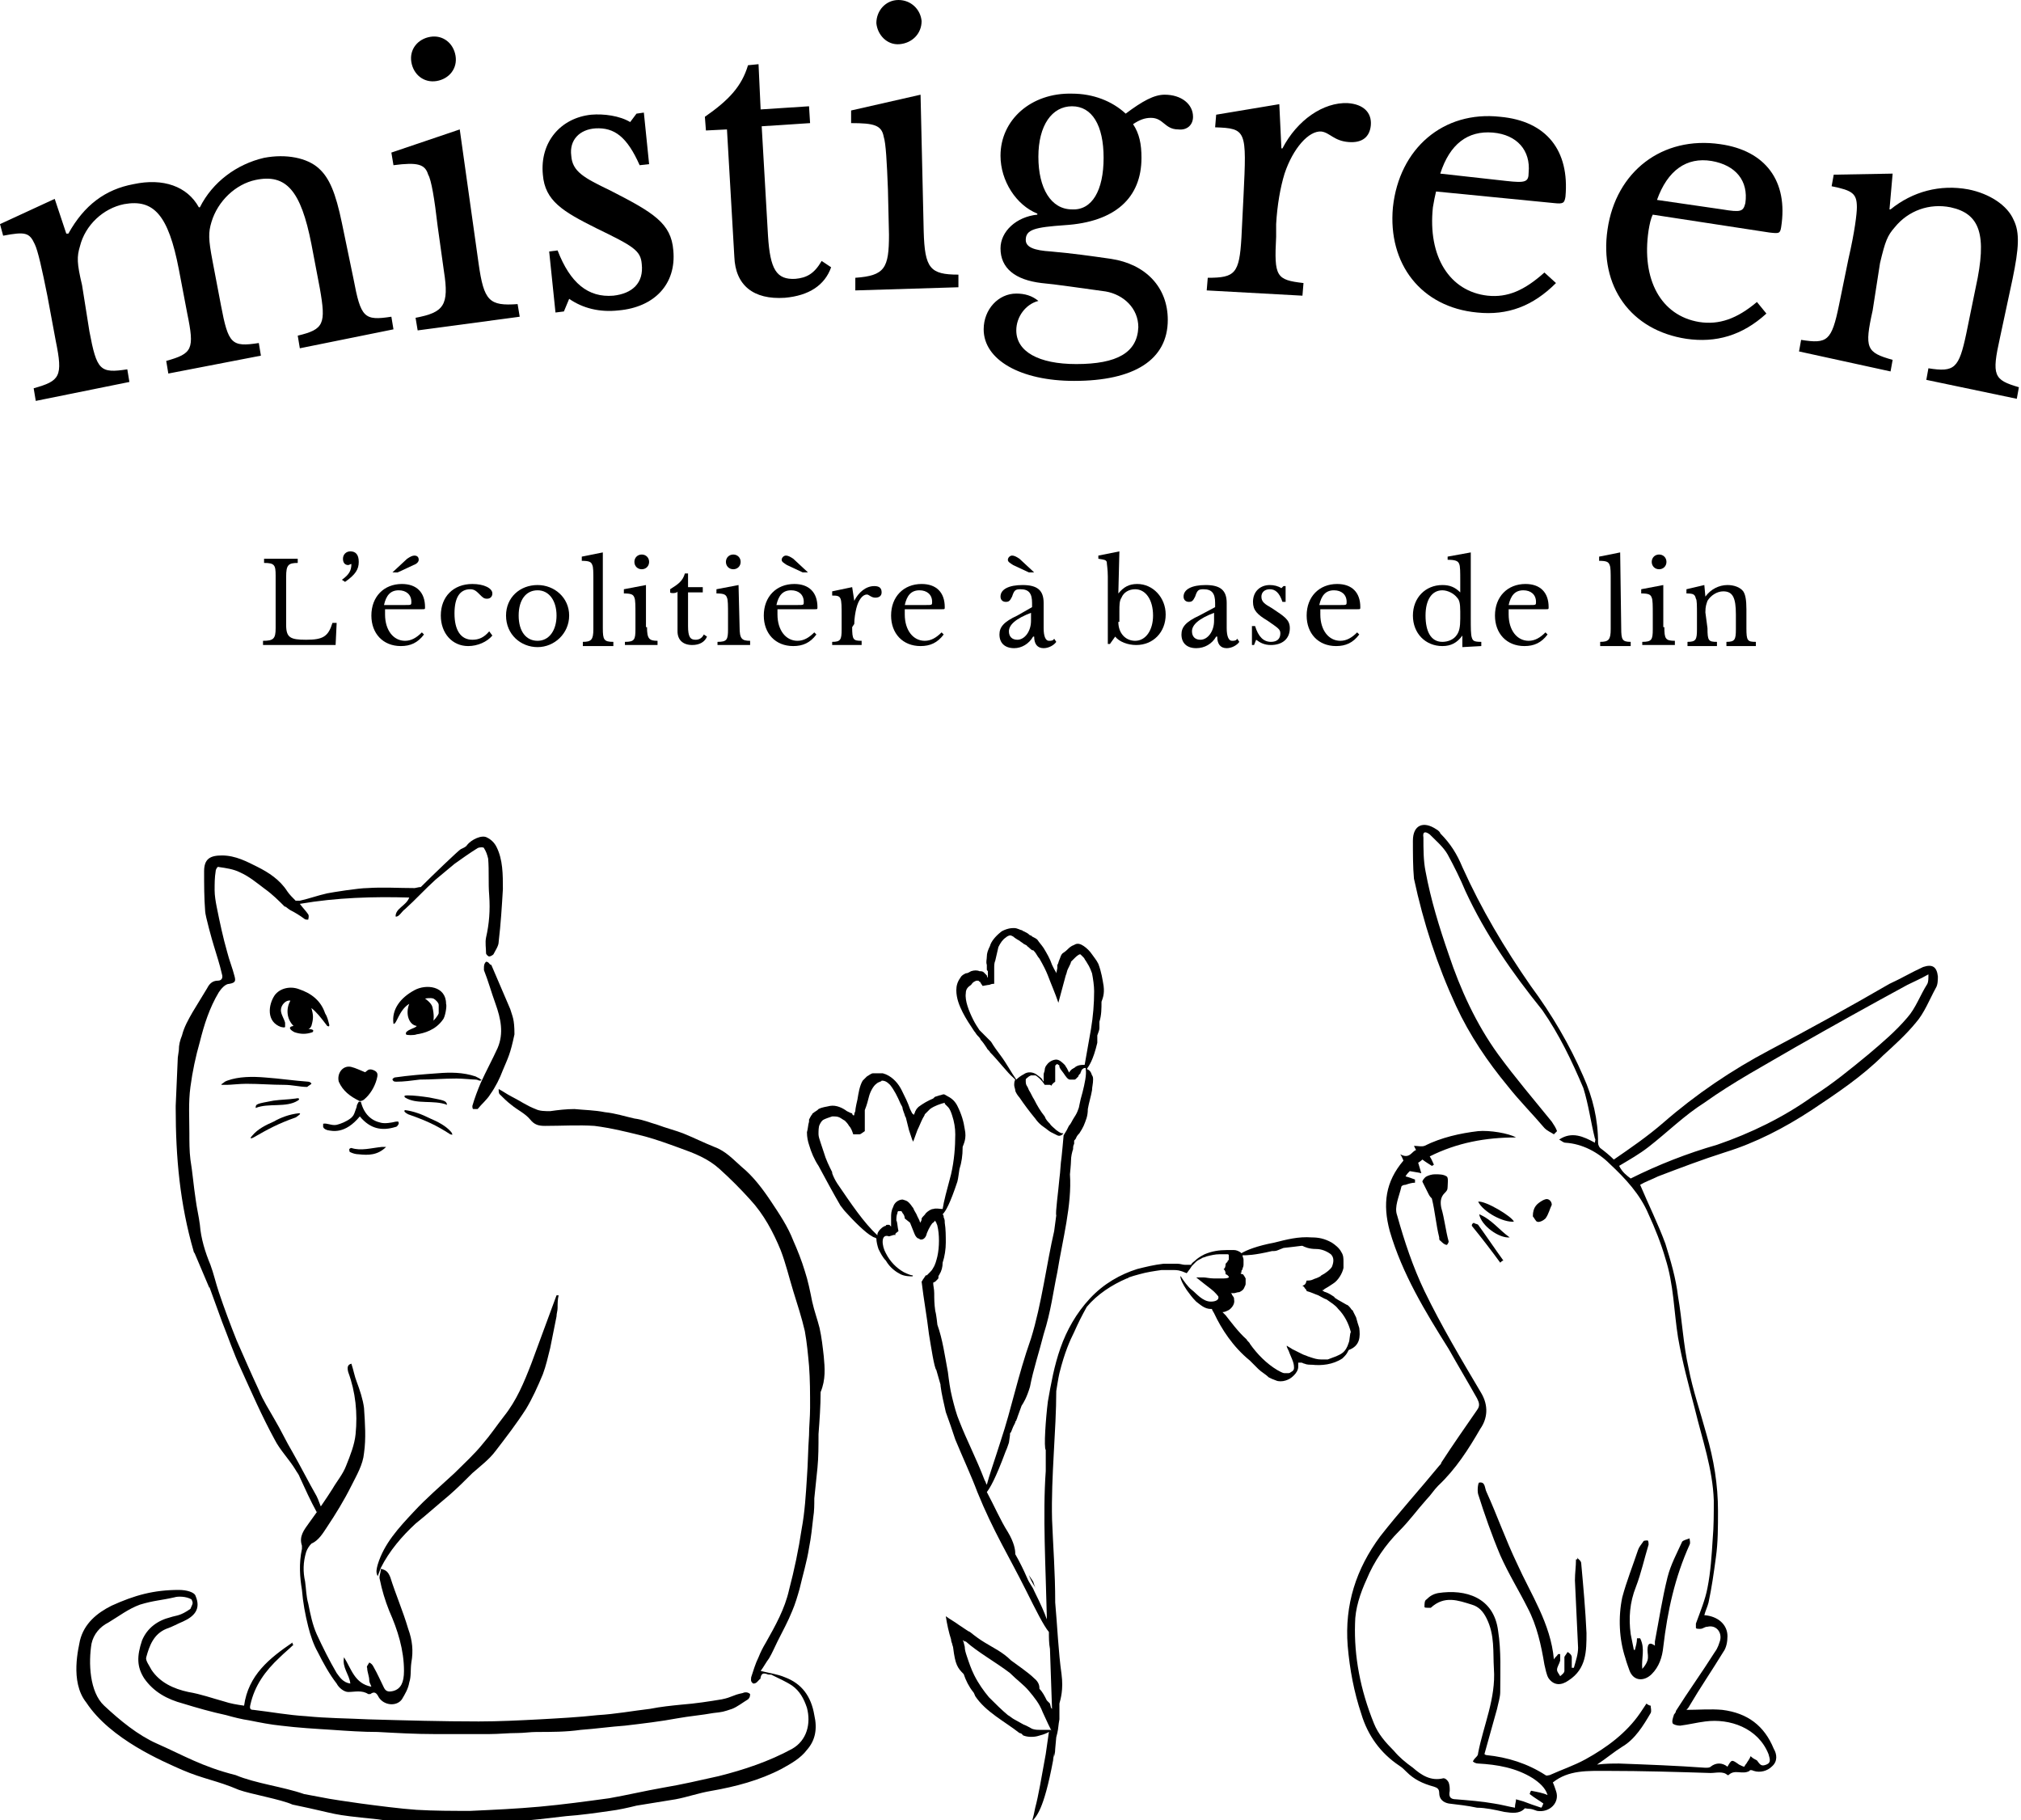 <?xml version="1.0" encoding="utf-8"?>
<!-- Generator: Adobe Illustrator 25.0.1, SVG Export Plug-In . SVG Version: 6.00 Build 0)  -->
<svg version="1.1" id="Calque_1" xmlns="http://www.w3.org/2000/svg" xmlns:xlink="http://www.w3.org/1999/xlink" x="0px" y="0px"
	 viewBox="0 0 192.1 173" style="enable-background:new 0 0 192.1 173;" xml:space="preserve">
<g id="Calque_2_00000178921060187426303090000018228768226694101662_">
</g>
<g>
	<g id="Calque_1_00000101782013159549697830000005248474033284685965_">
		<g>
			<g>
				<g>
					<path d="M31.9,61.3H25v-0.4c1,0,1.2-0.2,1.2-1.2v-5c0-1-0.1-1.2-1.1-1.2v-0.4h3.2v0.4c-0.9,0-1.1,0.2-1.1,1.3v4.6
						c0,1.2,0.4,1.4,1.9,1.4c1.6,0,2.1-0.3,2.5-1.6H32L31.9,61.3z"/>
					<path d="M32.5,55.1c0.7-0.5,0.9-0.9,0.9-1.5c-0.1,0-0.2,0.1-0.3,0.1c-0.3,0-0.5-0.2-0.5-0.6c0-0.4,0.3-0.7,0.7-0.7
						c0.5,0,0.8,0.3,0.8,1c0,0.7-0.3,1.2-1.3,1.9L32.5,55.1z"/>
					<path d="M40.3,60.3c-0.6,0.8-1.3,1.1-2.2,1.1c-1.7,0-2.8-1.2-2.8-2.9c0-1.8,1.2-3,2.9-3c1.4,0,2.2,0.8,2.2,2.2
						c0,0.2,0,0.2-0.3,0.2h-3.5c0,0.1,0,0.3,0,0.5c0,1.5,0.8,2.5,1.9,2.5c0.6,0,1.1-0.3,1.6-0.8L40.3,60.3z M38.5,57.5
						c0.6,0,0.6,0,0.6-0.3c0-0.7-0.5-1.1-1.2-1.1c-0.8,0-1.2,0.5-1.4,1.4H38.5z M37.3,54.4l1.4-1.3c0.3-0.2,0.5-0.3,0.7-0.3
						c0.2,0,0.4,0.1,0.4,0.4c0,0.2-0.2,0.4-0.5,0.5l-1.5,0.7L37.3,54.4L37.3,54.4z"/>
					<path d="M46.8,60.4c-0.5,0.6-1.4,1-2.3,1c-1.5,0-2.6-1.2-2.6-2.9c0-1.8,1.2-3,3-3c1.1,0,1.9,0.4,1.9,0.9c0,0.3-0.2,0.5-0.5,0.5
						c-0.3,0-0.4-0.1-0.7-0.4c-0.3-0.3-0.5-0.5-0.9-0.5c-1,0-1.5,0.8-1.5,2.3c0,1.6,0.6,2.5,1.7,2.5c0.6,0,1.1-0.2,1.6-0.8
						L46.8,60.4z"/>
					<path d="M54.1,58.5c0,1.7-1.4,3-3,3c-1.6,0-3-1.2-3-3c0-1.7,1.3-2.9,3-2.9C52.7,55.6,54.1,56.8,54.1,58.5z M49.3,58.5
						c0,1.5,0.7,2.4,1.8,2.4c1.1,0,1.8-1,1.8-2.4c0-1.4-0.7-2.4-1.8-2.4C50,56.1,49.3,57,49.3,58.5z"/>
					<path d="M57.3,59.7c0,1.1,0.1,1.3,1,1.3v0.4h-2.9V61c0.8,0,1-0.2,1-1.2v-4.6c0-0.8,0-1.3-0.1-1.5c-0.1-0.3-0.3-0.4-1-0.4v-0.4
						l2-0.4V59.7L57.3,59.7z"/>
					<path d="M61.5,59.6c0,1.1,0.2,1.3,1,1.3v0.4h-3.1V61c0.9,0,1-0.2,1-1.2v-1.4c0-0.8,0-1.4-0.1-1.6c-0.1-0.3-0.3-0.4-1-0.4V56
						l2.1-0.4V59.6L61.5,59.6z M61,52.7c0.4,0,0.7,0.3,0.7,0.7s-0.3,0.7-0.7,0.7s-0.7-0.3-0.7-0.7S60.6,52.7,61,52.7z"/>
					<path d="M63.7,56.3V56c0.8-0.5,1.2-0.8,1.4-1.5h0.3v1.3h1.4v0.5h-1.4v3.2c0,1,0.2,1.3,0.7,1.3c0.3,0,0.6-0.1,0.8-0.5l0.3,0.2
						c-0.2,0.5-0.7,0.8-1.4,0.8c-0.9,0-1.4-0.5-1.4-1.3v-3.8C64.4,56.4,63.7,56.4,63.7,56.3z"/>
					<path d="M70.3,59.6c0,1.1,0.2,1.3,1,1.3v0.4h-3.1V61c0.9,0,1-0.2,1-1.2v-1.4c0-0.8,0-1.4-0.1-1.6c-0.1-0.3-0.3-0.4-1-0.4V56
						l2.1-0.4L70.3,59.6L70.3,59.6z M69.7,52.7c0.4,0,0.7,0.3,0.7,0.7s-0.3,0.7-0.7,0.7S69,53.8,69,53.4S69.3,52.7,69.7,52.7z"/>
					<path d="M77.6,60.3c-0.6,0.8-1.3,1.1-2.2,1.1c-1.7,0-2.8-1.2-2.8-2.9c0-1.8,1.2-3,2.9-3c1.4,0,2.2,0.8,2.2,2.2
						c0,0.2,0,0.2-0.3,0.2h-3.5c0,0.1,0,0.3,0,0.5c0,1.5,0.8,2.5,1.9,2.5c0.6,0,1.1-0.3,1.6-0.8L77.6,60.3z M75.8,57.5
						c0.6,0,0.6,0,0.6-0.3c0-0.7-0.5-1.1-1.2-1.1c-0.8,0-1.2,0.5-1.4,1.4H75.8z M76.3,54.4l-1.5-0.7c-0.3-0.2-0.5-0.3-0.5-0.5
						c0-0.2,0.2-0.4,0.4-0.4c0.2,0,0.4,0.1,0.7,0.3l1.4,1.3L76.3,54.4L76.3,54.4z"/>
					<path d="M81,59.6c0,1.2,0.1,1.3,0.9,1.3v0.4h-2.8V61c0.8,0,0.9-0.2,0.9-1.2v-1.2c0-1.9,0-2-0.9-2v-0.4l1.9-0.4l0.2,1.3h0
						c0.4-0.8,1.1-1.4,1.9-1.4c0.5,0,0.7,0.2,0.7,0.6c0,0.3-0.2,0.5-0.6,0.5c-0.4,0-0.6-0.3-0.8-0.3c-0.4,0-0.8,0.5-1,1.3
						c-0.1,0.4-0.2,1-0.2,1.5L81,59.6C81,59.6,81,59.6,81,59.6z"/>
					<path d="M89.7,60.3c-0.6,0.8-1.3,1.1-2.2,1.1c-1.7,0-2.8-1.2-2.8-2.9c0-1.8,1.2-3,2.9-3c1.4,0,2.2,0.8,2.2,2.2
						c0,0.2,0,0.2-0.3,0.2h-3.5c0,0.1,0,0.3,0,0.5c0,1.5,0.8,2.5,1.9,2.5c0.6,0,1.1-0.3,1.6-0.8L89.7,60.3z M88,57.5
						c0.6,0,0.6,0,0.6-0.3c0-0.7-0.5-1.1-1.2-1.1c-0.8,0-1.2,0.5-1.4,1.4H88z"/>
					<path d="M98.1,57.7v-0.4c0-0.9-0.3-1.3-1.1-1.3c-0.5,0-0.6,0.1-0.8,0.7c-0.2,0.4-0.3,0.5-0.6,0.5c-0.3,0-0.5-0.2-0.5-0.5
						c0-0.7,0.8-1.1,2.1-1.1c1.4,0,2,0.5,2,1.7v2.4c0,0.8,0.2,1.2,0.5,1.2c0.2,0,0.4,0,0.5-0.2l0.2,0.3c-0.2,0.3-0.7,0.6-1.2,0.6
						c-0.6,0-0.9-0.4-0.9-1.1h-0.1c-0.4,0.7-1.1,1.1-1.8,1.1c-0.9,0-1.4-0.5-1.4-1.3c0-0.7,0.4-1.2,1.7-1.8L98.1,57.7z M97.8,54.4
						l-1.5-0.7c-0.3-0.2-0.5-0.3-0.5-0.5c0-0.2,0.2-0.4,0.4-0.4c0.2,0,0.4,0.1,0.7,0.3l1.4,1.3L97.8,54.4L97.8,54.4z M98.1,58.2
						c-1.6,0.6-2.2,1.2-2.2,1.8c0,0.5,0.3,0.8,0.8,0.8c0.7,0,1.3-0.8,1.3-1.8V58.2z"/>
					<path d="M106.3,56.4L106.3,56.4c0.5-0.6,1-0.9,1.8-0.9c1.5,0,2.7,1.3,2.7,2.9c0,1.7-1.2,2.9-2.8,2.9c-0.8,0-1.6-0.3-2-0.8
						l-0.5,0.7h-0.2v-6.4c0-0.7-0.1-1.2-0.1-1.4c-0.1-0.2-0.2-0.2-0.8-0.3v-0.3l2-0.4L106.3,56.4L106.3,56.4z M106.3,59.1
						c0,1.1,0.7,1.8,1.6,1.8c1,0,1.7-1,1.7-2.4c0-1.5-0.7-2.5-1.7-2.5c-0.6,0-1.1,0.3-1.3,0.8c-0.2,0.3-0.2,0.7-0.2,1.3V59.1z"/>
					<path d="M115.5,57.7v-0.4c0-0.9-0.3-1.3-1.1-1.3c-0.5,0-0.6,0.1-0.8,0.7c-0.2,0.4-0.3,0.5-0.6,0.5c-0.3,0-0.5-0.2-0.5-0.5
						c0-0.7,0.8-1.1,2.1-1.1c1.4,0,2,0.5,2,1.7v2.4c0,0.8,0.2,1.2,0.5,1.2c0.2,0,0.4,0,0.5-0.2l0.2,0.3c-0.2,0.3-0.7,0.6-1.2,0.6
						c-0.6,0-0.9-0.4-0.9-1.1h-0.1c-0.4,0.7-1.1,1.1-1.9,1.1c-0.9,0-1.4-0.5-1.4-1.3c0-0.7,0.4-1.2,1.7-1.8L115.5,57.7z M115.5,58.2
						c-1.6,0.6-2.2,1.2-2.2,1.8c0,0.5,0.3,0.8,0.8,0.8c0.7,0,1.3-0.8,1.3-1.8V58.2z"/>
					<path d="M119.2,61.3h-0.2v-1.8h0.3c0.3,1,0.8,1.5,1.5,1.5c0.6,0,0.9-0.3,0.9-0.8c0-0.4-0.2-0.5-1.2-1.2c-1-0.6-1.4-1-1.4-1.8
						c0-1,0.7-1.6,1.6-1.6c0.4,0,0.8,0.1,1.1,0.3l0.2-0.2h0.2v1.5h-0.3c-0.3-0.9-0.7-1.2-1.2-1.2c-0.5,0-0.8,0.3-0.8,0.7
						c0,0.5,0.3,0.7,1,1.1c1.2,0.8,1.7,1.1,1.7,1.9c0,1-0.7,1.6-1.8,1.6c-0.6,0-1-0.2-1.4-0.5L119.2,61.3z"/>
					<path d="M129.2,60.3c-0.6,0.8-1.3,1.1-2.2,1.1c-1.7,0-2.8-1.2-2.8-2.9c0-1.8,1.2-3,2.9-3c1.4,0,2.2,0.8,2.2,2.2
						c0,0.2,0,0.2-0.3,0.2h-3.5c0,0.1,0,0.3,0,0.5c0,1.5,0.8,2.5,1.9,2.5c0.6,0,1.1-0.3,1.6-0.8L129.2,60.3z M127.4,57.5
						c0.6,0,0.6,0,0.6-0.3c0-0.7-0.5-1.1-1.2-1.1c-0.8,0-1.2,0.5-1.4,1.4H127.4z"/>
					<path d="M139,60.4L139,60.4c-0.5,0.7-1.1,1-1.9,1c-1.6,0-2.8-1.2-2.8-2.9c0-1.7,1.2-2.9,2.8-2.9c0.7,0,1.2,0.2,1.7,0.7v-1.1
						c0-0.8,0-1.4-0.1-1.6c-0.1-0.3-0.4-0.4-1.1-0.4v-0.3l2.2-0.4v6.2c0,1,0,1.6,0.1,1.9c0.1,0.3,0.2,0.4,0.9,0.4v0.4l-1.8,0.1V60.4
						z M138.8,58.1c0-0.8-0.1-1.1-0.3-1.3c-0.3-0.4-0.9-0.7-1.4-0.7c-1,0-1.6,0.9-1.6,2.4c0,1.5,0.5,2.5,1.6,2.5
						c0.5,0,1.1-0.2,1.4-0.7c0.2-0.3,0.3-0.7,0.3-1.5L138.8,58.1L138.8,58.1z"/>
					<path d="M147.1,60.3c-0.6,0.8-1.3,1.1-2.2,1.1c-1.7,0-2.8-1.2-2.8-2.9c0-1.8,1.2-3,2.9-3c1.4,0,2.2,0.8,2.2,2.2
						c0,0.2,0,0.2-0.3,0.2h-3.5c0,0.1,0,0.3,0,0.5c0,1.5,0.8,2.5,1.9,2.5c0.6,0,1.1-0.3,1.6-0.8L147.1,60.3z M145.4,57.5
						c0.6,0,0.6,0,0.6-0.3c0-0.7-0.5-1.1-1.2-1.1c-0.8,0-1.2,0.5-1.4,1.4H145.4z"/>
					<path d="M154.1,59.7c0,1.1,0.1,1.3,0.9,1.3v0.4h-2.9V61c0.8,0,1-0.2,1-1.2v-4.6c0-0.8,0-1.3-0.1-1.5c-0.1-0.3-0.3-0.4-1-0.4
						v-0.4l2-0.4L154.1,59.7L154.1,59.7z"/>
					<path d="M158.2,59.6c0,1.1,0.1,1.3,1,1.3v0.4h-3.1V61c0.9,0,1-0.2,1-1.2v-1.4c0-0.8,0-1.4-0.1-1.6c-0.1-0.3-0.3-0.4-1-0.4V56
						l2.1-0.4V59.6L158.2,59.6z M157.7,52.7c0.4,0,0.7,0.3,0.7,0.7s-0.3,0.7-0.7,0.7s-0.7-0.3-0.7-0.7S157.3,52.7,157.7,52.7z"/>
					<path d="M162.3,59.7c0,1.2,0.1,1.3,0.9,1.3v0.4h-2.8V61c0.8,0,0.9-0.2,0.9-1.2v-1.4c0-0.8,0-1.4-0.1-1.5
						c-0.1-0.4-0.2-0.5-0.9-0.5V56l1.7-0.4l0.1,1.1h0c0.5-0.7,1.3-1.1,2.1-1.1c0.6,0,1.2,0.2,1.5,0.6c0.2,0.3,0.3,0.8,0.3,1.7v1.8
						c0,1.2,0.1,1.3,0.9,1.3v0.4h-2.8V61c0.8,0,0.9-0.2,0.9-1.2v-1.4c0-1.6-0.3-2.2-1.2-2.2c-0.6,0-1.2,0.4-1.5,0.9
						c-0.1,0.3-0.2,0.5-0.2,1.1L162.3,59.7L162.3,59.7z"/>
				</g>
			</g>
			<g>
				<path d="M8.5,31.5c0.7,3.7,1,4,3.6,3.6l0.2,1.2l-8.9,1.8l-0.2-1.2c2.5-0.7,2.8-1.1,2.1-4.5l-0.8-4.3c-0.5-2.5-0.9-4.3-1.2-4.9
					c-0.5-1.1-0.9-1.2-3-0.8L0,21.3l5.2-2.4l1.1,3.3l0.2,0c1.5-2.7,3.5-4.2,6.2-4.7c2.8-0.6,5.1,0.2,6.2,2.2l0.1,0
					c1.2-2.4,3.5-4.1,6.1-4.7c2.1-0.4,4.1,0,5.2,1c1,0.9,1.6,2.3,2.2,5.2l1.1,5.3c0.7,3.7,1,4,3.6,3.6l0.2,1.2l-8.9,1.8l-0.2-1.2
					c2.5-0.6,2.7-1.1,2.1-4.5l-0.8-4.2c-1-5.1-2.4-6.7-5.3-6.1c-1.9,0.4-3.6,2-4.2,4c-0.3,1-0.3,1.6,0.1,3.7L21,29
					c0.7,3.7,1,4,3.6,3.6l0.2,1.2L16,35.5l-0.2-1.2c2.5-0.7,2.7-1.1,2-4.5l-0.8-4.2c-1-5.2-2.4-6.7-5.2-6.2c-2,0.4-3.7,2-4.2,4
					c-0.3,1-0.3,1.6,0.2,3.7L8.5,31.5z"/>
				<path d="M45.5,25.1c0.5,3.5,1,4,3.7,3.8l0.2,1.2l-9.7,1.3l-0.2-1.2c2.7-0.5,3.2-1.2,2.7-4.4l-0.6-4.3c-0.3-2.6-0.6-4.4-0.9-4.9
					c-0.3-1-1-1.2-3.3-0.9l-0.2-1.2l6.5-2.2L45.5,25.1z M40.9,3.5c1.2-0.2,2.2,0.6,2.4,1.8c0.2,1.2-0.6,2.2-1.8,2.4
					c-1.2,0.2-2.2-0.6-2.4-1.8C38.9,4.7,39.7,3.7,40.9,3.5z"/>
				<path d="M53.6,29.6l-0.8,0.1l-0.6-5.8l0.8-0.1c1.2,3.1,2.9,4.5,5.3,4.3c1.8-0.2,2.9-1.2,2.7-3c-0.1-1.3-0.8-1.7-4.3-3.4
					c-3.2-1.6-4.9-2.6-5.1-5.1c-0.3-3.1,1.7-5.4,4.6-5.7c1.2-0.1,2.7,0.1,3.7,0.7l0.6-0.8l0.7-0.1l0.5,4.9l-0.9,0.1
					c-1.2-2.7-2.4-3.6-4.2-3.5c-1.5,0.1-2.5,1.1-2.3,2.6c0.1,1.5,1.2,2.1,3.7,3.3c4.1,2.1,5.8,3.1,6,5.7c0.3,3.2-1.8,5.4-5.2,5.7
					c-1.8,0.2-3.4-0.2-4.7-1.1L53.6,29.6z"/>
				<path d="M67.1,12.4l-0.1-1.3c2.3-1.6,3.5-2.9,4.1-4.9l1-0.1l0.2,4.3l4.6-0.3l0.1,1.6l-4.6,0.3l0.6,10.4c0.2,3.2,0.8,4.2,2.6,4.1
					c1.1-0.1,1.8-0.5,2.5-1.7l0.9,0.6c-0.6,1.7-2.1,2.7-4.4,2.9c-3,0.2-4.7-1.2-4.8-3.9l-0.7-12.1L67.1,12.4z"/>
				<path d="M87.8,22c0.1,3.5,0.6,4.1,3.3,4.1l0,1.2l-9.8,0.3l0-1.2c2.8-0.2,3.2-0.9,3.2-4.1L84.4,18c-0.1-2.6-0.2-4.4-0.4-5
					c-0.2-1.1-0.9-1.3-3.1-1.3l0-1.2L87.5,9L87.8,22z M85.4,0c1.2,0,2.1,0.9,2.2,2c0,1.2-0.9,2.1-2.1,2.2s-2.1-0.9-2.2-2
					C83.3,1,84.2,0,85.4,0z"/>
				<path d="M105.6,24.6c3.3,0.5,5.4,2.7,5.4,5.8c0,3.8-3.2,5.8-8.9,5.8c-5.1,0-8.6-2-8.6-4.9c0-1.9,1.4-3.4,3.1-3.4
					c0.8,0,1.5,0.2,2.1,0.7c-1.2,0.3-2.1,1.5-2.1,2.8c0,2,2.1,3.2,5.7,3.2c3.9,0,5.8-1.1,5.9-3.5c0-1.8-1.4-3.1-3.1-3.4
					c-2.2-0.3-4.9-0.7-6.1-0.8c-2.5-0.3-3.9-1.4-3.9-3.3c0-1.6,1.5-3,3.5-3.2v-0.1c-2-0.8-3.5-3.1-3.5-5.5c0-3.4,2.9-6,6.8-5.9
					c2,0,3.8,0.7,5.1,1.9c1.6-1.2,2.7-1.8,3.7-1.8c1.6,0,2.7,0.9,2.7,2.1c0,0.8-0.6,1.3-1.4,1.2c-1.3,0-1.4-1.1-2.6-1.1
					c-0.6,0-1.1,0.2-1.7,0.6c0.6,0.9,0.8,1.9,0.8,3.2c0,3.8-2.5,6.1-7.3,6.4c-2.8,0.2-3.7,0.4-3.7,1.4c0,0.7,0.8,1,2.4,1.1
					C102.1,24.1,103.5,24.3,105.6,24.6z M104.9,15c0-3.1-1.1-4.9-3-4.9c-1.9,0-3.2,1.8-3.2,4.8c0,3,1.2,5,3.2,5
					C103.8,20,104.9,18.1,104.9,15z"/>
				<path d="M121.3,22.5c-0.2,3.8,0,4.1,2.6,4.4l-0.1,1.2l-9.1-0.5l0.1-1.2c2.6,0,3-0.4,3.2-3.8l0.2-4c0.3-6.2,0.3-6.4-2.7-6.5
					l0.1-1.2l6-1l0.2,4.2l0.1,0c1.4-2.7,3.9-4.4,6.2-4.3c1.5,0.1,2.3,0.9,2.2,2.1c-0.1,1.1-0.8,1.7-2.1,1.6c-1.4-0.1-1.8-0.9-2.6-1
					c-1.2-0.1-2.7,1.6-3.5,4c-0.4,1.3-0.7,3-0.8,4.8L121.3,22.5z"/>
				<path d="M147.9,26.9c-2.2,2.2-4.6,3.1-7.5,2.8c-5.3-0.5-8.5-4.6-8-10c0.6-5.6,4.8-9.2,10.2-8.6c4.4,0.4,6.6,3.2,6.2,7.6
					c-0.1,0.6-0.2,0.7-1.1,0.6l-11.2-1.1c-0.1,0.4-0.2,0.9-0.3,1.5c-0.5,4.7,1.6,8,5.2,8.4c1.9,0.2,3.5-0.5,5.4-2.2L147.9,26.9z
					 M143.2,17.2c1.8,0.2,2.1,0.1,2.1-0.8c0.2-2.1-1.1-3.6-3.4-3.8c-2.4-0.2-4.1,1.1-5,3.9L143.2,17.2z"/>
				<path d="M167.9,29.8c-2.3,2.1-4.8,2.8-7.6,2.4c-5.3-0.8-8.3-5-7.5-10.4c0.8-5.5,5.2-8.9,10.7-8.1c4.3,0.6,6.5,3.5,5.8,7.9
					c-0.1,0.6-0.2,0.6-1.1,0.5l-11.1-1.7c-0.2,0.4-0.3,0.9-0.4,1.5c-0.7,4.7,1.2,8.1,4.8,8.7c1.9,0.3,3.6-0.3,5.5-1.9L167.9,29.8z
					 M163.7,19.9c1.8,0.3,2,0.2,2.2-0.6c0.3-2.1-0.9-3.6-3.2-4c-2.4-0.4-4.2,0.9-5.2,3.7L163.7,19.9z"/>
				<path d="M178,29.5c-0.8,3.6-0.6,4,1.9,4.7l-0.2,1.1l-8.7-1.9l0.2-1.1c2.5,0.4,2.9,0.1,3.6-3.3l0.9-4.4c0.6-2.6,0.8-4.3,0.8-4.9
					c0-1.3-0.4-1.6-2.4-2l0.2-1.1l5.6-0.1l-0.3,3.4l0.1,0c2.1-1.7,4.7-2.4,7.4-1.9c2,0.4,3.7,1.5,4.3,2.9c0.6,1.2,0.5,2.7-0.1,5.6
					l-1.2,5.6c-0.8,3.6-0.6,4,1.8,4.7l-0.2,1.1l-8.6-1.8l0.2-1.1c2.5,0.4,2.9,0,3.6-3.3l0.9-4.4c1.1-5,0.4-7-2.4-7.6
					c-2-0.4-4,0.3-5.3,1.9c-0.7,0.8-0.9,1.3-1.4,3.4L178,29.5z"/>
			</g>
		</g>
	</g>
	<g>
		<g>
			<path d="M78.3,128.9c-0.1-0.9-0.2-1.8-0.4-2.7c-0.2-0.8-0.5-1.6-0.7-2.5c-0.2-1-0.4-2-0.7-2.9c-0.3-1-0.7-2-1.1-2.9
				c-0.5-1.3-1.3-2.5-2.1-3.7c-0.8-1.2-1.7-2.4-2.8-3.3c-0.8-0.7-1.5-1.5-2.6-1.9c-1-0.4-2-0.9-3-1.3c-0.8-0.3-1.6-0.5-2.4-0.8
				c-0.7-0.2-1.4-0.5-2.2-0.6c-0.9-0.2-1.8-0.5-2.8-0.6c-1-0.2-1.9-0.2-2.9-0.3c-0.8,0-1.6,0.1-2.3,0.2c-0.5,0-1,0-1.4-0.2
				c-0.8-0.3-1.5-0.8-2.3-1.2c-0.4-0.2-0.8-0.5-1.2-0.7c0,0.2,0,0.4,0.1,0.5c0.3,0.3,0.7,0.7,1.1,1c0.6,0.5,1.3,0.8,1.8,1.4
				c0.4,0.5,0.8,0.6,1.4,0.6c1.6,0,3.2-0.1,4.7,0c1.6,0.2,3.2,0.6,4.8,1c1.1,0.3,2.2,0.7,3.3,1.1c1.4,0.5,2.7,1,3.8,2
				c1,0.9,2,1.9,2.9,2.9c1.3,1.4,2.2,3.1,2.9,4.8c0.5,1.3,0.8,2.6,1.2,3.9c0.4,1.3,0.8,2.5,1.1,3.8c0.2,1.1,0.3,2.2,0.4,3.3
				c0.1,1.3,0.1,2.6,0.1,4c0,0.9-0.1,1.8-0.1,2.6c-0.1,1.4-0.1,2.7-0.2,4c-0.1,1.6-0.2,3.3-0.5,4.9c-0.3,2-0.7,3.9-1.2,5.8
				c-0.4,1.8-1.3,3.4-2.2,5c-0.3,0.5-0.5,0.9-0.7,1.4c-0.3,0.6-0.5,1.3-0.7,1.9c0,0.2-0.1,0.4,0.2,0.6c0.3,0,0.4-0.2,0.6-0.4
				c0.1,0,0.1-0.2,0.1-0.2c0.1-0.4,0.3-0.4,0.6-0.3c0.2,0.1,0.4,0,0.5,0.1c0.6,0.3,1.3,0.6,1.9,1c0.7,0.5,1.1,1.2,1.4,2.1
				c0.4,1.5,0,3.1-1.4,3.9c-2.2,1.2-4.6,2-7,2.6c-1.8,0.4-3.5,0.8-5.3,1.1c-1.7,0.3-3.4,0.7-5.1,1c-2.2,0.3-4.4,0.6-6.6,0.8
				c-2.2,0.2-4.4,0.3-6.6,0.4c-1.7,0-3.4,0-5.1-0.1c-1.5-0.1-3.8-0.4-5.3-0.6c-3.5-0.5-2.7-0.4-5.4-0.9c-2-0.7-4.6-1-6.5-1.8
				c-3.2-0.8-5-1.9-7.5-3c-1.8-0.8-3.5-2.2-5-3.6c-1.4-1.3-1.5-4.1-1.2-5.9c0.2-0.9,0.8-1.6,1.6-2c1-0.6,1.9-1.3,3-1.7
				c1.3-0.4,2-0.4,3.3-0.7c0.3-0.1,1.1-0.1,1.6,0.2c0.2,0.4,0.1,0.4-0.1,0.9c-1,0.7-1.3,0.6-1.9,0.8c-1.2,0.3-2.2,1-2.7,2.2
				c-0.5,1.5-0.5,2.5,0.2,3.6c0.9,1.3,2.2,2,3.7,2.4c1.3,0.4,2.7,0.8,4.1,1.1c0.7,0.2,1.5,0.4,2.2,0.5c1,0.2,2,0.4,3,0.5
				c1.6,0.2,3.3,0.3,4.9,0.4c1.4,0.1,2.9,0.2,4.3,0.2c1.8,0.1,3.6,0.2,5.4,0.2c1.7,0,3.5,0,5.2,0c0.9,0,1.8-0.1,2.7-0.1
				c0.6,0,1.2-0.1,1.8-0.1c1.4,0,2.8,0,4.2-0.2c1.4-0.1,2.8-0.3,4.2-0.4c1.7-0.2,3.4-0.4,5-0.7c1.1-0.2,2.3-0.3,3.4-0.5
				c0.9-0.1,0.9-0.1,1.8-0.4c0.5-0.2,1-0.6,1.5-0.9c0.1-0.1,0.2-0.2,0.2-0.5c-0.2-0.2-0.5-0.2-0.7-0.1c-1,0.2-1,0.4-2,0.6
				c-1.2,0.2-2.5,0.4-3.8,0.5c-1,0.1-2,0.2-3,0.4c-1.7,0.2-3.3,0.5-5,0.6c-1.8,0.2-3.7,0.3-5.5,0.4c-1.9,0.1-3.9,0.2-5.8,0.2
				c-3.5,0-7-0.1-10.5-0.2c-2-0.1-3.9-0.1-5.9-0.3c-1.7-0.1-3.3-0.4-5-0.6c-0.3,0-0.4-0.1-0.3-0.5c0.4-1.8,1.4-3.2,2.8-4.5
				c0.4-0.4,0.9-0.8,1.3-1.2c-0.1,0-0.1-0.1-0.1-0.2c-2.2,1.5-4.2,3.1-4.6,6c-0.7-0.1-1.3-0.2-1.9-0.4c-1.1-0.3-2.2-0.7-3.4-0.9
				c-1.4-0.3-2.7-0.9-3.5-2.1c-0.2-0.4-0.6-0.9-0.5-1.2c0.3-1.1,0.7-2.2,1.9-2.7c0.6-0.2,1.1-0.5,1.6-0.7c1.1-0.5,1.7-1.2,1.2-2.4
				c-0.1-0.4-0.9-0.6-1.6-0.6c-2.4,0-4.2,0.5-6.4,1.5c-1.4,0.7-2.6,1.7-3,3.3c-0.1,0.6-1,3.9,0.6,5.9c2.3,3.5,7.3,5.6,9.1,6.4
				c2.1,0.9,3.3,1,5.4,1.9c1.1,0.4,4,0.9,5.1,1.4c4.8,1,3.2,0.9,8.1,1.4c2.6,0.4,5.6,0.5,8.2,0.4c0.8,0,1.6-0.1,2.3-0.1
				c0.8,0,1.6,0,2.4-0.1c1.7-0.1,3.3-0.3,5-0.5c1.4-0.1,2.8-0.3,4.2-0.5c0.8-0.1,1.7-0.3,2.5-0.5c1.2-0.2,2.5-0.4,3.7-0.6
				c1.1-0.2,2.2-0.6,3.4-0.8c2.3-0.4,4.6-1,6.7-2.1c0.9-0.5,1.8-1,2.4-1.8c0.8-0.9,1-2,0.7-3.3c-0.3-1.8-1.2-3-2.8-3.6
				c-0.7-0.3-1.5-0.4-2.3-0.6c0.3-0.4,0.5-0.8,0.8-1.2c0.3-0.5,0.5-1,0.8-1.6c0.5-1,1-1.9,1.4-2.9c0.3-0.7,0.5-1.4,0.7-2.1
				c0.3-1.3,0.7-2.6,0.9-3.9c0.2-1,0.3-2,0.4-2.9c0.1-0.6,0.1-1.2,0.1-1.8c0.1-1,0.2-2,0.3-2.9c0.1-1,0.1-2.1,0.1-3.2
				c0.1-1.3,0.2-2.7,0.2-4C78.5,131.1,78.4,130,78.3,128.9z"/>
			<path d="M28.7,151.1c0.1,1.2,0.3,2.3,0.6,3.5c0.2,0.8,0.5,1.7,0.9,2.4c0.5,1,1.1,2.1,1.8,3c0.2,0.4,0.7,0.8,1.1,0.8
				c0.6,0,1.3-0.2,1.9,0.2c0.1,0,0.2,0,0.2,0c0.4-0.3,0.6-0.1,0.8,0.3c0.5,0.8,1.7,0.9,2.2,0.2c0.3-0.5,0.6-1,0.7-1.6
				c0.2-0.6,0.1-1.2,0.2-1.9c0.2-1.1,0.1-2.1-0.3-3.2c-0.5-1.7-1.2-3.3-1.7-4.9c-0.2-0.5-0.4-0.7-0.9-0.8c0,0.4-0.2,0.7-0.1,1
				c0.2,1,0.5,2,0.9,3c0.8,1.8,1.4,3.7,1.4,5.7c0,1.1-0.3,1.7-1,1.9c-0.4,0.1-0.7,0.1-0.9-0.3c-0.3-0.6-0.6-1.3-1-2
				c-0.1-0.2-0.2-0.3-0.4-0.4c-0.1,0.2-0.3,0.4-0.2,0.5c0,0.4,0.2,0.8,0.2,1.2c0,0.2,0.1,0.3,0.2,0.6c-1.6-0.3-1.9-1.7-2.6-2.8
				c-0.2,1,0.5,1.6,0.6,2.5c-0.7-0.1-1-0.6-1.3-1c-0.7-1.2-1.3-2.4-1.9-3.7c-0.4-0.9-0.6-1.9-0.8-2.9c-0.2-0.7-0.2-1.4-0.3-2.1
				c-0.2-0.9-0.2-1.8,0.1-2.8c0.1-0.3,0.3-0.6,0.5-0.8c0.7-0.3,1.1-1,1.5-1.6c0.8-1.2,1.6-2.5,2.3-3.9c0.5-1,1.1-2,1.2-3.1
				c0.2-1.4,0.1-2.8,0-4.3c-0.1-0.8-0.4-1.7-0.7-2.5c-0.2-0.5-0.3-1.1-0.5-1.7c-0.4,0.1-0.4,0.4-0.3,0.8c0.7,1.9,0.9,3.9,0.7,5.9
				c-0.1,1-0.5,2-0.9,3c-0.3,0.8-0.9,1.5-1.3,2.2c-0.7,1.1-1.4,2.1-2.2,3.2c-0.5,0.7-1,1.3-0.7,2.2c0,0.1,0,0.2,0,0.3
				C28.4,148.6,28.5,149.9,28.7,151.1z"/>
			<path d="M42.7,142.1c0.8-0.7,1.5-1.4,2.2-2.1c0.8-0.7,1.6-1.3,2.2-2.1c1-1.3,2-2.6,2.9-4c0.6-1,1.1-2.1,1.6-3.3
				c0.3-0.8,0.5-1.7,0.7-2.5c0.2-1,0.4-2,0.6-3c0-0.3,0.1-0.5,0.1-0.8c0-0.4,0-0.8,0.1-1.2c-0.1,0-0.1,0-0.2,0
				c-0.8,2.2-1.6,4.3-2.4,6.5c-0.7,1.8-1.4,3.5-2.6,5c-0.7,0.9-1.3,1.8-2,2.6c-0.8,1-1.8,1.9-2.7,2.8c-1.3,1.2-2.7,2.4-3.9,3.7
				c-1.4,1.5-2.8,3-3.4,5c-0.1,0.4-0.2,0.7,0,1.1c0.1-0.3,0.2-0.5,0.3-0.8c0.8-1.6,2-3,3.3-4.2C40.5,144,41.5,143.1,42.7,142.1z"/>
			<path d="M46.2,91.4C46,91.6,46,91.8,46,92c0,0.1,0,0.2,0,0.2c0.4,1,0.7,2.1,1.1,3.2c0.5,1.4,0.8,2.8,0.2,4.2
				c-0.5,1.1-1.1,2.2-1.6,3.3c-0.3,0.7-0.6,1.5-0.8,2.2c0,0.1,0,0.3,0.1,0.3s0.3,0,0.4,0c0.4-0.5,0.9-0.9,1.2-1.4
				c0.5-0.7,0.9-1.5,1.2-2.3c0.5-1.2,0.7-1.5,1.1-3.4c0-1.5-0.2-1.7-0.4-2.4c-0.6-1.4-1.2-2.8-1.8-4.2
				C46.5,91.7,46.5,91.4,46.2,91.4z"/>
			<path d="M31.1,97.5c0.2,0.1,0.2,0,0.2-0.1c-0.1-0.4-0.2-0.8-0.4-1.1c-0.4-1.2-1.3-1.9-2.5-2.3c-0.8-0.3-1.8-0.1-2.3,0.6
				c-0.6,0.9-0.8,2.5,0.6,3c0.1,0,0.3,0.1,0.4,0c0-0.1,0-0.3,0-0.4c-0.1-0.4-0.4-0.8-0.4-1.2c0-0.5,0.5-1,0.9-0.9
				c-0.4,0.7-0.4,1.7,0.3,2.4c-0.6,0.1-0.3,0.4,0.1,0.6c0.6,0.2,1.1,0.2,1.7,0c0.2-0.2,0-0.3-0.4-0.3c0.1,0,0.2-0.1,0.3-0.3
				c0.2-0.7,0.2-1,0-1.7C30.1,96.2,30.5,96.7,31.1,97.5z"/>
			<path d="M34.1,104.6c0.1,0.1,0.4,0,0.5-0.1c0.6-0.5,1-1.2,1.2-1.9c0.1-0.4,0.2-0.7-0.3-0.9c-0.5-0.2-0.6,0.1-0.8,0.2
				c-0.5-0.2-0.9-0.4-1.3-0.5c-0.8-0.2-1.4,0.6-1.2,1.4C32.6,103.7,33.3,104.2,34.1,104.6z"/>
			<path d="M29.6,103c0-0.1-0.2-0.2-0.3-0.2c-1.4-0.1-2.7-0.3-4.1-0.4c-1.2-0.1-2.5-0.1-3.6,0.3c-0.3,0.1-0.3,0.2-0.5,0.3
				c-0.1,0.1-0.1,0.1,0.1,0.1c0.1,0,0.2,0,0.4,0c0.3,0,1.2-0.1,1.8-0.1c1.3,0,2.4,0.1,3.6,0.1c0.8,0,1.5,0.2,2.2,0.2
				C29.3,103.2,29.5,103.1,29.6,103z"/>
			<path d="M31.1,107.4c0.5,0.1,1.7,0.4,3.1-1.3c1,1.2,2.1,1.4,3.4,1c0.1,0,0.2-0.1,0.3-0.3c0-0.3-0.1-0.2-0.3-0.2
				c-0.4,0.1-1,0.2-1.4,0.1c-0.9-0.2-1.6-0.8-1.9-2c-0.1,0-0.1,0-0.2,0c-0.1,0.2-0.2,0.3-0.2,0.5c-0.2,0.5-0.2,0.8-0.6,1.1
				s-0.9,0.5-1.3,0.6c-0.5,0.1-0.9-0.2-1.3-0.1C30.8,106.9,30.5,107.2,31.1,107.4z"/>
			<path d="M24.1,108.1c1.4-0.8,2.3-1.3,4-1.9c0.3-0.2,0.6-0.4,0.3-0.4c-0.9,0.1-1.7,0.4-2.4,0.8c-0.7,0.3-1.5,0.7-2,1.3
				C23.8,108.1,23.7,108.3,24.1,108.1z"/>
			<path d="M33.4,109.1c-0.1,0-0.2,0.1-0.2,0.1c0,0.1,0,0.3,0.1,0.3c0.2,0.1,0.5,0.2,0.8,0.2c0.9,0.1,1.8,0.1,2.6-0.7
				c-0.2,0-0.3,0-0.4,0C35.3,109.1,34.3,109.4,33.4,109.1z"/>
			<path d="M28.1,104.4c-0.7,0.1-1.4,0.1-2.1,0.2c-1.6,0.3-1.7,0.3-1.7,0.7c1.2-0.5,2.9,0,4-0.7C28.5,104.5,28.5,104.3,28.1,104.4z"
				/>
			<path d="M37.3,102.6c0.1,0.2,0.2,0.2,0.4,0.2c0.7,0,1.4-0.1,2.2-0.2c1.2,0,2.2-0.1,3.5-0.1c0.6,0,1.5,0.1,1.8,0.1
				c0.2,0,0.3,0.1,0.4,0.1c0.2,0,0.2-0.1,0.1-0.1c-0.1-0.1-0.1-0.1-0.5-0.3c-1.2-0.4-2.4-0.4-3.6-0.3c-1.4,0.1-2.7,0.2-4.1,0.4
				C37.5,102.4,37.3,102.5,37.3,102.6z"/>
			<path d="M38.8,105.9c1.7,0.6,2.6,1,4,1.9c0.3,0.1,0.2,0,0.1-0.2c-0.5-0.6-1.3-1-2-1.3c-0.8-0.4-1.6-0.7-2.4-0.8
				C38.3,105.6,38.6,105.8,38.8,105.9z"/>
			<path d="M42.5,105c-0.1-0.4-0.2-0.4-1.7-0.7c-0.7-0.1-1.4-0.2-2.1-0.2c-0.3,0-0.3,0.1-0.2,0.2C39.6,105,41.2,104.5,42.5,105z"/>
			<path d="M38.6,98.3c0,0.1,0.8,0.1,1,0c0.7-0.1,1.8-0.4,2.5-1.4c0.2-0.2,0.4-1.3,0.3-1.5c0-1.7-1.9-1.9-3-1.3
				c-1.3,0.7-2.2,1.8-2,3.2c0.3,0.1,0.5-1.3,1.5-1.9c-0.4,1,0,2,0.7,2.1C39.6,97.7,38.4,97.9,38.6,98.3z M41.2,94.9
				c0.2,0.1,0.5,0.4,0.5,0.6c0,0.1,0,0.4,0,0.8c-0.1,0.3-0.5,0.7-0.5,0.7s0.1-0.5-0.1-1.3c-0.1-0.4-0.7-0.8-0.7-0.8
				S40.9,94.8,41.2,94.9z"/>
			<path d="M18.4,118.9L18.4,118.9c0,0.1,0.1,0.2,0.1,0.2l0,0l1.4,3.3v-0.1c0.4,1.1,0.8,2.2,1.2,3.3c0.6,1.5,1.1,3,1.8,4.5
				c1,2.2,2,4.5,3.2,6.7c0.5,1,1.4,1.9,2,2.9c0.1,0.2,0.3,0.4,0.4,0.7c0.5,1.1,1,2.2,1.6,3.3c0.2-0.1,0.3-0.2,0.5-0.3
				c-0.2-0.4-0.3-0.8-0.5-1.2c-0.8-1.4-1.5-2.8-2.3-4.2c-0.6-1-1.1-2.1-1.7-3.1c-0.5-0.9-1.1-1.8-1.5-2.8c-0.7-1.5-1.4-3.1-2.1-4.7
				c-0.6-1.5-1.2-3.1-1.7-4.6c-0.3-0.9-0.5-1.8-0.8-2.6c-0.5-1.2-0.9-2.5-1-3.8c-0.1-0.8-0.3-1.6-0.4-2.4c-0.2-1.3-0.3-2.6-0.5-3.8
				c-0.1-0.8-0.1-1.7-0.1-2.5c0-1.5-0.1-2.9,0.1-4.4c0.2-1.5,0.5-2.9,0.9-4.3c0.4-1.6,0.9-3.2,1.8-4.7c0.2-0.3,0.6-0.8,1-0.8
				c0.6-0.1,0.6-0.3,0.5-0.7c-0.2-0.8-0.5-1.5-0.7-2.3c-0.4-1.4-0.7-2.8-1-4.3c-0.1-0.5-0.2-1.1-0.2-1.6c0-0.6,0-1.2,0.1-1.8
				c0-0.2,0.2-0.5,0.3-0.4c0.7,0.1,1.4,0.2,2,0.5c0.9,0.4,1.6,1,2.4,1.6c0.7,0.5,1.3,1.1,1.9,1.7c-0.1-0.2,0.3,0.2,0.5,0.3
				c0.4,0.2,0.9,0.5,1.3,0.8c0.1,0.1,0.2,0.1,0.4,0.1c0-0.1,0.1-0.3,0-0.5c-0.2-0.3-0.5-0.6-0.8-1c3.5-0.6,7-0.7,10.4-0.6
				c-0.3,0.8-1.3,1-1.3,1.8c0.3,0.1,0.6-0.5,0.9-0.7c1-0.9,1.9-1.9,2.9-2.8c0.6-0.5,1.2-1,1.8-1.5c0.7-0.5,1.4-1,2.2-1.5
				c0.2-0.1,0.6-0.1,0.6,0c0.2,0.3,0.3,0.6,0.4,1c0.1,1.2,0,2.3,0.1,3.5c0.1,1.4,0,2.7-0.3,4c-0.1,0.5,0,1,0,1.5
				c0,0.1,0.2,0.3,0.3,0.3c0.1,0,0.3-0.1,0.4-0.2c0.2-0.4,0.5-0.8,0.5-1.2c0.2-1.7,0.3-3.3,0.4-5c0-1.4,0-2.8-0.6-4
				c-0.2-0.4-0.5-0.7-0.9-0.9c-0.5-0.3-1.5,0.2-1.9,0.7c-0.1,0.2-0.4,0.3-0.6,0.4c-0.2,0.1-2.7,2.5-3.8,3.6c-0.2,0-0.5,0.1-0.6,0.1
				c-1.5,0-3-0.1-4.5,0c-0.8,0-3.3,0.4-3.8,0.5c-0.9,0.2-1.7,0.5-2.6,0.7c-0.1,0-0.3,0-0.4,0c-0.3-0.3-0.6-0.6-0.8-0.9
				c-0.7-1.1-1.8-1.8-2.8-2.3s-2.1-1.1-3.4-1.1c-1.1,0-1.7,0.3-1.7,1.5c0,1.3,0,2.5,0.1,3.8c0,0.4,0.7,2.9,0.8,3.2
				c0.3,1,0.6,1.9,0.8,2.8c0.1,0.3,0,0.6-0.4,0.6c-0.5,0-0.8,0.3-1,0.7c-0.5,0.8-0.9,1.5-1.4,2.3c-0.4,0.7-0.8,1.4-1,2.2l0,0l0,0
				c-0.2,0.5-0.3,0.9-0.3,1.4l-0.1,0.7l-0.2,4.6v0.2C16.7,110,17.1,114.4,18.4,118.9L18.4,118.9z"/>
		</g>
	</g>
	<g>
		<g>
			<path d="M97.8,149.7c0.3,0.8,0.5,0.9,0.7,1.4c-0.1-0.2-0.2-0.5-0.3-0.8L97.8,149.7z"/>
			<path d="M129.2,126.2c-0.1-0.3-0.2-0.6-0.3-1l0,0l0,0c-0.1-0.2-0.2-0.4-0.3-0.6c0,0,0-0.1-0.1-0.1l0,0l0,0
				c-0.2-0.3-0.4-0.5-0.5-0.5l0,0l-0.7-0.4l0,0c-0.2-0.1-0.3-0.2-0.5-0.3l0,0l0,0c0,0,0,0,0.1,0c-0.3-0.2-0.6-0.4-0.9-0.5
				c-0.1,0-0.2-0.1-0.2-0.1s-0.1,0-0.1-0.1h0.1c0,0,0,0,0.1-0.1c0.2-0.1,0.5-0.3,0.8-0.5c0.5-0.3,0.9-1,1-1.5v-0.3
				c0-0.1,0-0.1,0-0.2v-0.1l0,0c0-0.3,0-0.6-0.2-0.9c-0.2-0.4-0.6-0.7-0.9-0.9c-0.7-0.4-1.3-0.5-1.9-0.5c-1.3-0.1-2.4,0.2-3.6,0.5
				c-1.6,0.3-2.6,0.7-3.1,1c-0.2-0.2-0.5-0.3-0.7-0.3s-0.4,0-0.6,0h-0.1c-0.7,0-1.4,0.1-2.1,0.4c-0.4,0.2-0.7,0.4-0.9,0.6
				c-0.1,0.1-0.3,0.2-0.4,0.4h-0.3l0,0l0,0l0,0l0,0h-0.1h-0.2c-0.2,0-0.4-0.1-0.7-0.1c-0.4,0-0.9,0-1.3,0c-0.9,0.1-1.7,0.3-2.5,0.5
				c-1.6,0.5-3.2,1.4-4.5,2.8c-1.3,1.4-2.2,3-2.8,4.7c-0.6,1.7-0.9,3.4-1.2,5.1c-0.2,1.6-0.4,4.4-0.2,4.6l0,0v2l0,0
				c-0.3,4.1,0,9.3,0.1,13.8l0,0l0,0c0,0.1,0,0.2,0,0.3c-0.2-0.6-0.6-1.5-1.2-2.7c-0.2-0.5-0.4-0.6-0.7-1.3
				c-0.3-0.7-0.7-1.5-1.1-2.2c0-0.1,0-0.1,0-0.1c0-0.3-0.1-1-0.7-2c-0.7-1.1-1.3-2.5-2-3.8c0.3-0.4,0.8-1.2,1.8-3.9
				c0.1-0.2,0.2-0.5,0.3-0.8l0.1-0.7c0,0,0,0,0-0.1s0-0.1,0.1-0.2l0.2-0.5l0.2-0.4c0-0.1,0-0.1,0.1-0.2c0-0.1,0.1-0.2,0.1-0.3
				l0.4-1.1c0.2-0.3,0.5-0.8,0.8-1.8c0.3-1.6,0.9-3.4,1.3-5l0,0c0.7-2.2,0.9-4,1.3-5.9c0.5-3.1,1.4-6.4,1.2-9.3c0,0,0.1-1,0.1-1.3
				c0-0.4,0.1-0.8,0.2-1.1c0-0.2,0-0.3,0.1-0.5c0-0.1,0-0.2,0-0.2c0-0.1,0-0.1,0-0.1s0.2-0.2,0.2-0.3c0.1-0.2,0.2-0.3,0.3-0.4
				c0.2-0.3,0.3-0.5,0.4-0.7c0.2-0.5,0.4-0.9,0.4-1.6l0,0c0.1-0.6,0.3-1.2,0.4-1.8c0-0.3,0.1-0.6,0.1-1c0-0.1,0-0.3-0.1-0.4l0,0
				c-0.1-0.3-0.2-0.5-0.5-0.6l0,0c0.2-0.3,0.6-0.8,1-2.5l0,0v-0.2l0,0v-0.1v-0.2v-0.2c0.1-0.3,0.2-0.5,0.2-0.7v-0.5c0,0,0,0,0-0.1
				c0.2-0.6,0.2-1.3,0.2-1.9v0.1v-0.1c0.1-0.3,0.3-0.7,0.2-1.5c-0.1-0.6-0.2-1.3-0.5-2.1c-0.2-0.4-0.4-0.6-0.6-0.9s-0.5-0.6-0.8-0.8
				l0,0c-0.3-0.2-0.6-0.3-0.9-0.1c-0.3,0.1-0.5,0.3-0.6,0.4s-0.2,0.2-0.5,0.4c-0.2,0.2-0.2,0.4-0.3,0.6c-0.1,0.2-0.1,0.4-0.2,0.5
				c0,0.2,0,0.2,0,0.3l-0.1,0.5l0,0c0-0.1-0.1-0.2-0.2-0.4l-0.2-0.4c-0.2-0.6-0.5-1.1-0.8-1.6c-0.2-0.3-0.4-0.5-0.6-0.8
				c-0.1-0.1-0.3-0.2-0.5-0.3l-0.1-0.1H98c-0.1,0-0.1,0-0.2-0.1s-0.3-0.2-0.5-0.3l0,0l0,0c-0.1,0-0.1-0.1-0.2-0.1s-0.4-0.2-0.7-0.2
				l0,0l0,0h-0.1c0,0-0.3,0-0.6,0.1s-0.5,0.2-0.6,0.3c-0.5,0.4-0.9,0.9-1,1.3c-0.2,0.4-0.3,0.7-0.3,1s-0.1,0.5,0,0.8
				c0,0.1,0,0.3,0,0.4s0,0.1,0.1,0.2l0,0v0.2c0,0.2,0,0.7-0.1,0.2c-0.1-0.1-0.2-0.2-0.3-0.3c0,0-0.1-0.1-0.3-0.1h-0.1
				c-0.2-0.1-0.5-0.1-0.8,0c-0.2,0.1-0.3,0.2-0.5,0.2c-0.2,0.1-0.4,0.2-0.5,0.4c-0.3,0.4-0.4,0.8-0.4,1.2c0,0.8,0.3,1.5,0.6,2.1
				c0.3,0.6,0.7,1.2,1.1,1.8c0.1,0.1,0.2,0.3,0.3,0.4s0.3,0.3,0.3,0.4c0.2,0.2,0.4,0.5,0.6,0.8c0,0.1,0.3,0.3,0.3,0.4
				c0.8,0.8,1.7,2,2.2,2.4c0.1,0.1,0.1,0.1,0.2,0.2c-0.1,0.2-0.1,0.4-0.1,0.5c0,0.2,0.1,0.4,0.1,0.5c0,0.2,0.3,0.6,0.4,0.7
				c0.4,0.6,1,1.4,1.5,2c0.2,0.3,0.5,0.6,0.8,0.8c0.3,0.2,0.5,0.4,0.7,0.5s0.4,0.2,0.6,0.3c0.2,0.1,0.4,0,0.5-0.1s0.1-0.1,0-0.1
				s-0.2,0-0.6-0.3c-0.2-0.2-0.5-0.4-0.6-0.6c-0.2-0.2-0.4-0.4-0.5-0.7c-0.4-0.5-0.7-1-1-1.6c-0.2-0.3-0.3-0.6-0.5-0.9
				c-0.1-0.2-0.1-0.3-0.2-0.4c-0.1-0.2-0.1-0.3-0.1-0.4s0-0.1,0-0.2s0.2-0.2,0.3-0.3l0.2-0.1h0.1c0.1,0,0.2,0,0.3,0l0,0
				c0.1,0,0.6,0.4,0.9,0.9c0.2,0,0.4,0,0.5,0l0,0l0,0c0,0,0.1,0,0.1,0.1l0,0l0,0l0,0c0.1-0.1,0.1-0.2,0.4-0.4c0-0.4,0-0.7,0-1.1
				c0-0.1,0-0.1,0-0.1v-0.1v-0.1c0-0.1,0-0.2,0.1-0.2c0-0.1,0.1-0.1,0.2,0l0,0c0.1,0,0.1,0.1,0.1,0.2l0.1,0.2l0.3,0.4
				c0.2,0.3,0.4,0.6,0.6,0.6c0,0,0.1,0,0.2,0s0.1,0,0.2,0s0.1,0,0.2-0.1c0,0,0.1-0.1,0.2-0.2c0-0.1,0.1-0.2,0.2-0.3
				c0-0.1,0.1-0.2,0.1-0.3l0.1-0.1l0,0c0.1-0.1,0.2-0.1,0.2-0.1h0.1l0,0c0,0,0,0,0,0.1c0.1,0.5-0.1,1.4-0.3,2.2
				c-0.3,1-0.3,1.4-0.4,1.6c-0.1,0.3-0.2,0.5-0.4,0.8c-0.2,0.3-0.3,0.6-0.5,0.8l-0.2,0.4l-0.3,0.5L101,109l-0.1,1
				c-0.1,0.6-0.1,1.3-0.2,2c-0.1,1.2-0.4,3.3-0.3,3.5l0,0l-0.2,1.5c0,0,0,0.1,0,0.3c0-0.1,0-0.2,0-0.3c-0.7,3-1.2,7-2.2,10.2
				c0.1-0.2,0.2-0.4,0.3-0.5c-0.1,0.1-0.2,0.3-0.3,0.5c-1.3,3.7-1.8,6.5-2.9,9.8c-0.6,1.9-1.1,3.3-1.3,4.1c-0.1-0.1-0.1-0.3-0.2-0.4
				l0,0c-0.8-2.1-1.7-3.8-2.4-5.6c-0.3-0.7-0.5-1.5-0.7-2.3s-0.3-1.6-0.4-2.4c-0.3-1.6-0.5-3.1-1-4.5c0,0-0.1-1-0.2-1.3
				c-0.1-0.7-0.1-1.2-0.1-1.7c0-0.4-0.1-0.7-0.1-1l0,0l0,0l0.2-0.1c0.1-0.1,0.1-0.1,0.2-0.2s0.1-0.1,0.1-0.2l0,0v-0.1
				c0-0.1,0.1-0.1,0.1-0.2c0.2-0.3,0.3-0.7,0.3-1.1l0,0l0,0c0.2-0.6,0.3-1.3,0.3-1.9s0-1.3-0.1-1.9v-0.1c0,0,0,0,0,0.1
				c0-0.2,0-0.3-0.1-0.5c0-0.1,0-0.2-0.1-0.3c0.3-0.3,0.7-1,1.4-3.1c0.1-0.4,0.1-0.6,0.2-1.2c0.2-0.6,0.3-1.3,0.3-2V109
				c0.1-0.3,0.4-0.8,0.2-1.7c-0.1-0.7-0.3-1.4-0.7-2.2c-0.2-0.4-0.5-0.7-0.9-0.9c-0.2-0.1-0.3-0.2-0.4-0.2s-0.3,0.1-0.4,0.1l0,0l0,0
				l-0.3,0.1c-0.1,0-0.2,0.1-0.2,0.1l0,0l-0.1,0.1l0,0c-0.5,0.2-1,0.5-1.4,0.8c-0.3,0.3-0.2,0.3-0.3,0.4c0,0.1-0.1,0.2-0.1,0.3
				s0,0-0.1,0l-0.1-0.1l-0.1-0.2l-0.1-0.2c-0.2-0.6-0.5-1.2-0.8-1.8s-0.8-1.2-1.5-1.5l-0.3-0.1c-0.1,0-0.2,0-0.3,0
				c-0.2,0-0.4,0-0.6,0s-0.4,0.2-0.6,0.3c-0.1,0.1-0.3,0.3-0.4,0.4c-0.3,0.5-0.4,1.2-0.5,1.8c0,0-0.2,0.8-0.2,1.1
				c-0.1,0.2-0.1,0.3-0.1,0.3c0,0.1,0,0.1-0.1,0.1c-0.1-0.1-0.1-0.1-0.1-0.2c-0.1,0-0.1,0-0.5-0.2l0,0c-0.4-0.3-1-0.6-1.6-0.5
				c-0.4,0.1-0.7,0.1-1.1,0.3l0,0l0,0l-0.1,0.1l-0.3,0.2c-0.1,0.1-0.2,0.1-0.2,0.2l0,0l0,0c-0.1,0.1-0.2,0.3-0.3,0.5c0,0,0,0,0,0.1
				l0,0v0.1c-0.1,0.3-0.1,0.7-0.2,1c0,0.5,0.1,0.9,0.2,1.2c0.2,0.7,0.5,1.4,0.9,2c0.7,1.3,1.4,2.6,2.1,3.8c0.1,0.1,0.3,0.4,0.4,0.5
				c0.8,0.9,2,2.1,2.6,2.4c0.1,0.1,0.3,0.1,0.4,0.2c0,0.3,0.1,0.7,0.2,1c0.2,0.4,0.4,0.8,0.7,1.1c0.4,0.7,1,1.1,1.4,1.3
				c0.4,0.2,0.9,0.2,1.1,0.2c0.1,0,0.1-0.1,0-0.1s-0.4-0.1-0.8-0.3c-0.7-0.4-1.3-1-1.7-1.8c-0.4-0.7-0.5-1.9,0.3-1.6
				c0.4-0.1,0.5-0.2,0.6-0.1l0,0v-0.1c0-0.1,0.2-0.2,0.3-0.3c-0.1-0.4-0.1-0.9-0.2-1c0-0.2,0-0.5,0.1-0.7c0-0.2,0.1-0.2,0.1-0.2l0,0
				h0.1c0.1,0,0.1,0,0.2,0c0,0.1,0,0,0.1,0.2c0.1,0.1,0.2,0.3,0.2,0.5l0.5,0.4l0.4,1c0.1,0.3,0.3,0.5,0.4,0.5s0.1,0.1,0.2,0.1h0.1
				c0.1,0,0.4-0.1,0.5-0.6c0.2-0.5,0.5-1,0.6-1c0.1-0.1,0.1-0.1,0.2-0.2l0,0l0,0c0,0,0,0.1,0.1,0.2c0,0.1,0.1,0.2,0.1,0.3
				c0.2,0.8,0.2,2,0,2.9c-0.1,0.4-0.2,0.8-0.4,1.1c-0.1,0.2-0.2,0.3-0.3,0.4c-0.1,0.1-0.1,0.1-0.2,0.2l-0.1,0.1H88l-0.2,0.3
				c-0.1,0.1-0.1,0.2-0.2,0.3c0.2,1.7,0.5,3.3,0.7,5c0.2,1.2,0.5,3.2,0.7,3.4l0,0l0.4,1.4v0.1c0.1,0.8,0.3,1.6,0.5,2.5
				c0.3,0.8,0.6,1.7,0.9,2.6c0.7,1.7,1.5,3.4,2.1,5l0,0c1.5,3.7,3,6.1,4.6,9.3c1,2,1.7,3.4,2.2,4c0,0.5,0,1.1,0.1,1.6l0.2,5.8
				c0-0.1,0-0.1-0.1-0.2l-0.1-0.4c-0.1-0.1-0.2-0.2-0.3-0.3c-0.2-0.4-0.4-0.8-0.7-1.1c0-0.2,0-0.6-0.5-1c-0.3-0.3-0.7-0.6-1.1-0.9
				c-0.4-0.3-0.7-0.5-1.1-0.8l0,0c-0.8-0.8-1.7-1.2-2.5-1.7c-0.5-0.3-0.9-0.6-1.4-1l-0.2-0.1l-0.3-0.2l-0.6-0.4
				c-0.4-0.3-0.8-0.5-1.2-0.8c0.1,0.7,0.3,1.6,0.5,2.2c0,0,0,0.2,0.1,0.4c0,0.1,0.1,0.3,0.1,0.4c0.2,1.6,0.4,1.9,1,2.5v-0.1l0,0v0.1
				c0.2,0.6,0.5,1.2,0.9,1.7l0,0c0.1,0.1,0.1,0.2,0.2,0.4c1,1.5,2.8,2.4,4.2,3.5c0.1,0,0.3,0.1,0.3,0.2c0.4,0.2,1,0.2,1.4,0.1
				c0.4-0.1,0.7-0.2,0.9-0.3c0.1,0,0.1-0.1,0.2-0.1c-0.1,0.7-0.2,1.4-0.3,2.1c-0.4,2.2-0.7,4-1,5.1c-0.2,1.1-0.4,1.5-0.3,1.3
				c0.4-0.5,1.1-1,2-5.8c0-0.3,0.1-0.5,0.1-0.7l0,0c0,0.2,0,0.4-0.1,0.7c0.1-0.4,0.2-0.7,0.2-1.1l0.1-1.1l0.1-0.4
				c0.1-0.4,0.1-0.8,0.2-1.3v-0.2v-0.6c0-0.2,0-0.5,0-0.7v0.1l0,0v-0.1c0.1-0.4,0.4-1.3,0.2-2.8c-0.3-2.1-0.4-4.6-0.6-6.8l0,0
				c0-2.9-0.2-5.3-0.3-7.9c-0.1-4.1,0.4-8.5,0.4-12.2c0,0,0.2-1.3,0.3-1.7c0.5-2,1-3.1,1.4-3.9c0.4-0.9,0.7-1.5,1.2-2.4l0,0
				c1-1.2,2.4-2.1,3.8-2.7c0,0,0.1,0,0.2-0.1c0.3-0.1,0.6-0.2,1-0.3c0.7-0.2,1.4-0.3,2.1-0.4c0.4,0,0.7,0,1.1,0s0.6,0,1.3,0.3
				l0.3-0.4l0.2-0.3c0.1-0.1,0.3-0.3,0.4-0.4s0.3-0.2,0.5-0.3c0.1-0.1,0.3-0.1,0.5-0.2c0.4-0.1,0.8-0.2,1.2-0.2c0.2,0,0.4,0,0.6,0
				c0.1,0,0.2,0,0.2,0s0.1,0,0.1,0.1v0.1c0,0.1,0,0.2,0,0.2c0,0.1,0,0.2-0.1,0.2c0,0.1,0,0.1-0.2,0.3c0,0.3-0.1,0.5-0.2,0.5
				c0.1,0.1,0.2,0.2,0.2,0.5c0.3,0.1,0.2,0.2,0.3,0.2c0,0,0,0,0,0.1l0,0c0,0-0.1,0.1-0.5,0.1c-0.2,0-0.5,0-0.9,0s-0.8-0.1-1-0.1
				c-0.1,0-0.3,0-0.4,0h-0.2h-0.1c0.5,0.4,1,0.8,1.4,1.1c0.4,0.3,0.7,0.7,0.7,0.7c0.1,0.3-0.2,0.5-0.7,0.5c-0.8,0-1.4-0.8-1.8-1.1
				c-0.4-0.3-0.8-0.9-1-1.2c-0.1-0.3-0.3,0,0.5,1.2c0.3,0.4,0.5,0.7,0.9,1.1c0.4,0.3,0.8,0.7,1.4,0.7h0.1c0,0.1,0.1,0.2,0.2,0.4
				c0.7,1.5,1.8,3.2,3.4,4.5c0.3,0.3,0.5,0.5,0.8,0.8l0,0l0,0c0.3,0.3,0.7,0.5,1,0.8c0.2,0.1,0.4,0.2,0.7,0.3c0.2,0.1,0.6,0.1,0.9,0
				s0.5-0.2,0.8-0.5c0.2-0.2,0.4-0.5,0.4-0.8v-0.4l0,0c0,0,0,0,0.1,0l0,0h0.2c0.1,0,0.2,0.1,0.3,0.1c0.2,0.1,0.5,0.1,0.7,0.1
				c0.9,0.1,2,0,2.9-0.6l0,0l0,0c0.1-0.1,0.1-0.1,0.2-0.2c0.2-0.2,0.3-0.4,0.4-0.6l0,0l0,0C129.3,127.9,129.3,127,129.2,126.2z
				 M101.4,102.8L101.4,102.8L101.4,102.8L101.4,102.8z M102.1,101.5c-0.1,0-0.1,0.1-0.2,0.1l-0.1,0.1c0,0,0,0-0.1,0.1
				c0,0-0.1,0.2-0.1,0.1l-0.1-0.2l-0.1-0.2c-0.1-0.1-0.1-0.2-0.2-0.3c-0.2-0.2-0.5-0.5-0.8-0.5s-0.7,0.2-0.9,0.5
				c-0.1,0.1-0.2,0.3-0.2,0.5c0,0.1-0.1,0.3-0.1,0.4s0,0.2,0,0.3s0,0.3,0,0.4c-0.1-0.1-0.1-0.2-0.2-0.3c-0.1-0.1-0.1-0.1-0.5-0.4
				c-0.3-0.2-0.8-0.3-1.2,0c-0.2,0.1-0.5,0.3-0.7,0.5c-0.5-0.7-0.9-1.5-1.5-2.3c-0.3-0.4-0.6-0.8-0.9-1.3c-0.2-0.2-0.4-0.4-0.6-0.6
				s-0.3-0.3-0.5-0.5l0,0l0,0c-0.2-0.3-0.4-0.6-0.6-1l0,0l0,0c-0.4-0.8-0.8-1.8-0.7-2.5c0-0.4,0.2-0.6,0.5-0.8
				c0.2-0.3,0.3-0.3,0.5-0.4c0.1,0,0.1,0,0.2,0l0,0l0.1,0.1c0,0,0.1,0,0.1,0.1l0.2,0.3c0.5-0.1,0.6-0.1,0.6-0.1l0,0l0,0l0,0
				c0.1,0,0.2-0.1,0.4-0.1h0.1c0-0.5,0-1,0-1.5c0-0.2,0-0.5,0.1-0.7c0.1-0.4,0.2-0.9,0.3-1.3c0.2-0.4,0.4-0.7,0.7-0.9
				c0.1-0.1,0.3-0.2,0.4-0.2s0.1,0,0.3,0.1c0.1,0.1,0.4,0.3,0.6,0.4c0.1,0.1,0.3,0.2,0.4,0.3c0.2,0.1,0.4,0.2,0.3,0.2
				c0.2,0.1,0.5,0.5,0.6,0.4l0.1,0.1c0.2,0.2,0.3,0.5,0.5,0.7l0,0c0.4,0.7,0.6,1.1,0.8,1.6c0.3,0.8,0.7,1.7,1,2.6
				c0.2-0.8,0.5-1.8,0.7-2.6c0.1-0.2,0.1-0.4,0.2-0.6l0.1-0.2c0.1-0.2,0.2-0.4,0.2-0.5c0.2-0.2,0.2-0.2,0.4-0.4
				c0.2-0.2,0.4-0.3,0.4-0.3s0,0,0.1,0c0,0,0.2,0.2,0.3,0.3v-0.1l0,0l0,0V91c0.1,0.1,0.1,0.2,0.2,0.3l0.3,0.5
				c0.1,0.2,0.2,0.4,0.3,0.7c0.1,0.5,0.2,1.2,0.2,1.7c0,1.2-0.1,2.4-0.3,3.6c-0.3,1.7-0.5,2.8-0.6,3.4
				C102.8,101.2,102.4,101.2,102.1,101.5z M86.8,106.4L86.8,106.4C86.8,106.4,86.8,106.3,86.8,106.4L86.8,106.4
				C86.8,106.3,86.8,106.4,86.8,106.4z M88.7,114.9c-0.2,0-0.5,0.2-0.7,0.4c-0.1,0.2-0.3,0.3-0.4,0.5c0,0,0,0,0,0.1
				s-0.1,0.2-0.1,0.3c0,0-0.1-0.1-0.1-0.2l-0.2-0.4c-0.1-0.3-0.3-0.5-0.4-0.8c-0.1-0.1-0.2-0.3-0.4-0.5s-0.3-0.2-0.6-0.3
				c-0.4,0-0.8,0.3-0.9,0.7c-0.2,0.4-0.2,0.7-0.2,1c0,0.1,0,0.3,0,0.4v0.2c0,0.1,0,0.1,0,0.2v0.1c0,0,0-0.1-0.1-0.1
				c0,0,0-0.1-0.1-0.1l0,0h-0.1c-0.1,0-0.2,0-0.2,0.1c-0.1,0-0.3,0.1-0.5,0.3c-0.2,0.2-0.3,0.4-0.3,0.5v0.1l0,0
				c-1.3-1.2-2.5-3-3.8-4.9c-0.2-0.3-0.4-0.7-0.5-1v-0.1c-0.3-0.6-0.6-1.2-0.8-1.9c-0.1-0.3-0.2-0.6-0.3-0.9
				c-0.1-0.3-0.2-0.6-0.2-0.8c0-0.3,0-0.7,0.1-0.9s0.2-0.4,0.4-0.5s0.5-0.2,0.8-0.3c0.3,0,0.5,0,0.7,0.1s0.3,0.2,0.5,0.3
				c0.1,0.1,0.3,0.3,0.4,0.5c0.2,0.2,0.3,0.5,0.4,0.8c0.5,0,0.5,0,0.6,0s0.2-0.1,0.5-0.3c0-0.4,0-0.8,0-1.2c0-0.2,0-0.4,0-0.5v-0.3
				c0.2-0.5,0.3-0.9,0.4-1.3s0.4-1,0.7-1.2c0.2-0.2,0.5-0.2,0.5-0.3c0.3,0,0.5,0.1,0.8,0.4l0,0l0,0c0.4,0.5,0.7,1.1,1,1.8
				c0.1,0.2,0.2,0.3,0.2,0.5l0.1,0.3c0.1,0.2,0.1,0.4,0.2,0.5c0.1,0.4,0.2,0.8,0.3,1.2l0.2,0.6l0.1,0.3l0.1,0.2l0.4-1.1
				c0.2-0.4,0.3-0.7,0.5-1.1c0.1-0.2,0.2-0.3,0.2-0.4c0.1-0.1,0.1-0.1,0.2-0.2s0.2-0.2,0.3-0.3c0.4-0.3,1-0.5,1.4-0.6l0,0l0,0l0,0
				c0,0,0,0,0,0.1c0.1,0.1,0.2,0.2,0.3,0.3c0.2,0.2,0.3,0.5,0.4,0.8c0.2,0.6,0.3,1.2,0.3,1.8c0,1.2-0.1,2.5-0.4,3.8
				c-0.4,1.5-0.7,2.6-0.8,3.3l0,0C89.3,114.9,89,114.8,88.7,114.9z M99.8,164.4c-0.3,0-0.6,0-0.9,0s-0.5,0-0.8-0.1
				c-0.2-0.1-0.5-0.3-0.8-0.4l-0.9-0.5c-0.2-0.1-0.4-0.3-0.6-0.4l0,0c-0.6-0.5-1.2-1.1-1.8-1.7c-0.5-0.6-1-1.3-1.4-2.1
				c-0.3-0.6-0.5-1.2-0.7-1.8c-0.1-0.3-0.2-0.6-0.2-0.9l-0.1-0.4l0,0l0,0c0,0,0-0.1-0.1-0.2l0,0l0,0l0,0c0,0,0.1,0,0.2,0.1
				c0,0,0,0,0.1,0l0,0c1.1,1,2.9,2,4.2,3l0,0c0.7,0.7,1.3,1.1,1.8,1.7c0.5,0.6,1,1.2,1.3,2c0.4,0.9,0.7,1.5,0.9,1.9
				C99.9,164.4,99.9,164.4,99.8,164.4z M128.2,127.6c-0.3,1-0.8,1.1-1.2,1.3c-0.3,0.1-0.5,0.2-0.8,0.3h-0.6c-0.4,0-0.7-0.1-1-0.2
				l-0.3-0.1c-0.2-0.1-0.3-0.1-0.5-0.2c-0.2-0.1-0.4-0.2-0.6-0.3l-0.4-0.2c-0.1-0.1-0.2-0.1-0.3-0.2c-0.1,0-0.1-0.1-0.2-0.1
				c0,0.1,0.1,0.3,0.2,0.5c0.1,0.3,0.3,0.7,0.4,1s0.1,0.5,0.1,0.6c0,0.2-0.1,0.3-0.3,0.4c-0.1,0.1-0.2,0.1-0.3,0.1h-0.1h-0.2
				c-0.2,0-0.5-0.2-0.7-0.3c-1-0.6-1.9-1.5-2.6-2.5c0-0.1-0.3-0.3-0.3-0.4c-0.8-0.7-1.6-1.8-2-2.3c-0.1-0.1-0.2-0.2-0.3-0.3
				c0.2,0,0.4-0.1,0.6-0.2c0.3-0.2,0.6-0.6,0.5-1c0-0.1,0-0.2-0.1-0.3c0,0,0-0.1-0.1-0.1l0,0V123l-0.1-0.1c-0.1,0,0,0,0,0h0.1
				c0.1,0,0.1,0,0.2,0s0.3-0.1,0.5-0.1c0.2-0.1,0.4-0.2,0.5-0.5c0.1-0.2,0.1-0.2,0.1-0.4c0-0.1,0-0.2,0-0.4
				c-0.1-0.2-0.3-0.5-0.3-0.4c0,0-0.1,0-0.2-0.1c0,0,0.1,0,0.1-0.1v-0.1c0-0.1,0.1-0.1,0.1-0.2s0.1-0.2,0.1-0.4l0,0
				c0-0.2,0-0.4,0-0.5s-0.1-0.3-0.1-0.4c0.4,0,1.1,0,2.8-0.4c0.2,0,0.4,0,0.6-0.1l0.5-0.2l0,0c0.8-0.1,1-0.1,1.7-0.2h0.1
				c0.2,0.1,0.6,0.3,1.3,0.3c0.5,0,1,0.2,1.4,0.5c0.3,0.3,0.3,0.7,0.1,1.2l0,0c-0.2,0.3-0.5,0.5-0.8,0.7c-0.1,0-0.1,0.1-0.2,0.1
				l-0.1,0.1l-0.2,0.1c-0.2,0.1-0.3,0.1-0.5,0.2s-0.4,0.1-0.6,0.1c-0.1,0.4-0.2,0.4-0.4,0.5c0,0,0.2,0.1,0.2,0.2
				c0.1,0.1,0.2,0.2,0.2,0.3c0.4,0.1,0.8,0.3,1.1,0.4c0.4,0.2,0.5,0.3,0.8,0.4c0.4,0.3,0.8,0.5,1.1,0.9c0.6,0.6,1,1.4,1.2,2.2
				C128.3,126.7,128.3,127.4,128.2,127.6z M123.6,122.3L123.6,122.3L123.6,122.3L123.6,122.3z"/>
		</g>
	</g>
	<g>
		<g>
			<path d="M135.4,152.7c0-0.3,0-0.6,0.2-0.7c0.3-0.3,0.6-0.5,1.1-0.6c2.6-0.4,5.3,0.4,5.7,3.6c0.3,1.9,0.2,3.9,0.2,5.8
				c0,0.5-0.2,1.1-0.3,1.6c-0.4,1.4-0.8,2.9-1.2,4.3c0.1,0.1,0.2,0.1,0.2,0.1c2,0.2,3.9,0.8,5.6,1.9c0.1,0.1,0.3,0,0.4,0
				c1.1-0.5,2.3-0.9,3.4-1.5c2-1.1,3.9-2.5,5.2-4.4c0.2-0.3,0.4-0.6,0.6-0.9c0.1,0.1,0.3,0.2,0.4,0.2c0,0.2,0.1,0.5,0,0.7
				c-0.7,1.2-1.5,2.5-2.7,3.2c-0.8,0.5-1.5,1.1-2.4,1.7c0.8-0.1,1.5-0.1,2.1-0.1c2.7,0.1,5.4,0.2,8.2,0.4c0.2,0,0.4,0,0.5-0.1
				c0.5-0.4,1.1-0.4,1.6,0c0.4-0.7,0.4-0.7,1.1-0.2c0.2,0.1,0.4,0.2,0.5,0.2c0,0,0.1-0.2,0.2-0.3c0.1-0.2,0.3-0.4,0.4-0.7
				c0.2,0.2,0.4,0.3,0.6,0.4c0.3,0.4,0.4,0.6,0.9,0.4s0.3-0.6,0.2-1c-1-2.5-3.7-3.4-6-3.1c-0.8,0.1-1.6,0.3-2.4,0.4
				c-0.3,0-0.6-0.1-0.7-0.2c-0.1-0.2,0-0.5,0.1-0.8c0-0.1,0.2-0.2,0.2-0.4c1.2-1.9,2.5-3.7,3.7-5.6c0.3-0.4,0.4-0.8,0.5-1.1
				c0.2-0.8-0.4-1.5-1.2-1.3c-0.3,0-0.4,0.2-0.7,0.2c-0.2,0-0.4,0-0.4-0.1s0-0.3,0-0.4c0.4-1.1,0.9-2.3,1.1-3.4
				c0.3-1.5,0.4-3.1,0.5-4.7c0.1-1.1,0.1-2.4,0.1-3.6c-0.1-3-1.1-5.8-1.8-8.7c-0.6-2.3-1.2-4.5-1.6-6.8c-0.4-2.5-0.4-5-1.2-7.5
				c-0.4-1.4-1-2.9-1.6-4.2c-0.8-1.9-2.2-3.4-3.7-4.8c-1.1-1.1-2.6-1.9-4.2-2c-0.2,0-0.4-0.2-0.6-0.3c1.2-0.8,2.3-0.3,3.4,0.3
				c0-0.2,0.1-0.3,0-0.4c-0.4-1.6-0.6-3.2-1.1-4.8c-1.1-2.6-2.3-5.1-3.9-7.4c-2.9-3.6-5.4-7.2-7.3-11.3c-0.5-1.2-1.1-2.4-1.7-3.5
				c-0.4-0.7-1.1-1.3-1.7-1.9c-0.4-0.3-0.7-0.3-0.6,0.3c0,1.1,0,2.2,0.2,3.2c0.5,2.7,1.3,5.3,2.2,7.9c1.1,3.3,2.6,6.6,4.7,9.5
				c1.6,2.2,3.4,4.3,5.1,6.4c0.2,0.3,0.4,0.6,0.5,0.9c-0.1,0.1-0.2,0.2-0.3,0.3c-0.3-0.2-0.6-0.3-0.9-0.6c-1.1-1.3-2.4-2.6-3.5-4
				c-1.9-2.3-3.6-4.8-4.9-7.6c-1.8-3.9-3.1-7.9-4-12.1c-0.1-1.1-0.1-2.4-0.1-3.6c0-1.5,1-1.9,2.2-1.1c0.2,0.1,0.4,0.3,0.4,0.4
				c1,1,1.6,2,2.1,3.2c1.8,4,4,7.7,6.5,11.3c2,2.7,3.7,5.6,5,8.6c0.9,2,1.4,4.1,1.4,6.3c0,0.2,0.1,0.4,0.2,0.5
				c0.4,0.3,0.9,0.7,1.3,1.1c1.6-1.1,3.2-2.2,4.7-3.5c3.1-2.7,6.5-5,10.1-6.9c3.8-2,7.6-4.1,11.4-6.3c1.1-0.5,2.1-1.1,3.2-1.6
				c0.9-0.3,1.3,0,1.4,0.9c0,0.3,0,0.8-0.2,1.1c-0.6,1.1-1.1,2.4-1.9,3.3c-0.9,1.1-2,2.1-3.1,3.1c-2,2-4.4,3.6-6.8,5.2
				c-2.6,1.7-5.3,3.1-8.2,4c-2.2,0.7-4.3,1.5-6.4,2.3c-0.6,0.3-1.2,0.5-1.7,0.8c0.8,1.9,1.7,3.7,2.4,5.6c0.5,1.6,1,3.3,1.2,5
				c0.4,2.3,0.5,4.6,1,6.8c0.4,2.1,1.1,4.1,1.7,6.3c0.7,2.4,1.1,4.8,1.1,7.3c0,1.5,0,3-0.2,4.4c-0.2,1.5-0.4,2.9-0.7,4.3
				c-0.1,0.4-0.3,0.8-0.4,1.2c1.3,0.1,2.2,0.9,2.2,2c0,0.5-0.1,1.1-0.4,1.5c-1.1,1.8-2.2,3.4-3.2,5.1c-0.1,0.2-0.2,0.3-0.3,0.4
				c1.1,0,2.3-0.1,3.4,0c2.4,0.3,4,1.5,4.9,3.7c0.3,0.5,0.4,1.2-0.2,1.7c-0.4,0.4-1.1,0.6-1.7,0.4c-0.2-0.1-0.4-0.1-0.4,0
				c-0.7,0.4-1.4-0.2-2,0.4h-0.1c-0.4-0.4-1.1-0.2-1.6-0.2c-3.2-0.1-6.5-0.2-9.8-0.2c-1.9,0-3.7-0.1-5.2,1.1
				c0.1,0.2,0.2,0.5,0.3,0.8c0.4,1.1-0.6,2.1-1.8,1.9c-0.3-0.1-0.5-0.2-0.8-0.2c-0.2,0-0.4-0.1-0.4,0c-0.5,0.5-1.2,0.4-1.9,0.3
				c-0.9-0.2-1.8-0.4-2.6-0.4c-0.9-0.2-1.9-0.3-2.7-0.4c-0.5-0.1-0.9-0.4-0.9-1c0-0.4-0.2-0.5-0.5-0.6c-1.1-0.3-1.9-0.7-2.6-1.4
				c-0.3-0.3-0.4-0.4-0.7-0.6c-1.8-1.2-3-2.9-3.6-4.9c-0.7-2.1-1.1-4.2-1.3-6.5c-0.3-3.9,0.8-7.3,3.1-10.4c1.8-2.3,3.8-4.5,5.6-6.7
				c0.1-0.1,0.2-0.2,0.2-0.3c1.1-1.7,2.3-3.4,3.4-5c0.3-0.4,0.2-0.7,0-1.1c-0.9-1.6-1.8-3.1-2.7-4.7c-2.2-3.5-4.4-7.1-5.6-11.2
				c-0.7-2.6-0.4-4.7,1.3-6.7c-0.1-0.2-0.1-0.3-0.3-0.6c0.9,0.5,1.1-0.3,1.5-0.4c-0.1-0.2-0.2-0.4-0.2-0.4c0.4,0,0.7,0.1,1,0
				c1.6-0.8,3.4-1.2,5.1-1.4c1.1-0.1,2.9,0.2,3.6,0.6c-2.9,0-5.6,0.5-8.2,1.8c0.2,0.3,0.3,0.6,0.4,0.8c-0.1,0-0.1,0.1-0.2,0.1
				c-0.3-0.2-0.5-0.3-0.9-0.6c-0.2,0.2-0.4,0.3-0.4,0.3c0.1,0.3,0.2,0.7,0.3,1c-0.4-0.1-0.6-0.1-1.1-0.2c-0.1,0.1-0.3,0.3-0.4,0.5
				c0.4,0.1,0.6,0.2,0.9,0.3c0,0.1,0,0.2,0,0.3c-0.3,0-0.6,0.1-0.9,0.2c-0.2,0-0.4,0.1-0.4,0.2c-0.2,0.9-0.7,1.9-0.4,2.7
				c0.7,2.5,1.5,4.9,2.6,7.2c1.6,3.3,3.5,6.5,5.4,9.7c0.7,1.2,0.6,2.4-0.1,3.4c-1.1,1.9-2.3,3.8-4,5.4c-0.4,0.4-0.7,0.9-1.1,1.3
				c-0.9,1-1.6,2-2.6,3c-1.3,1.3-2.4,2.9-3.1,4.6c-0.6,1.3-1.1,2.8-1.1,4.2c-0.1,3.1,0.5,6.3,1.8,9.5c0.4,1,1.1,1.8,1.9,2.6
				c0.5,0.6,1.1,1.1,1.8,1.6c0.8,0.7,1.7,1.3,2.9,1c0.2,0,0.4,0.2,0.5,0.4c0.1,0.3,0.1,0.5,0.1,0.8c-0.1,0.5,0,0.8,0.6,0.8
				c1.2,0.1,2.5,0.2,3.6,0.4c0.7,0.1,1.4,0.3,2,0.4c0-0.4,0.1-0.5,0.1-0.8c0.3,0.1,0.4,0.1,0.7,0.2c0.5,0.2,1.1,0.4,1.7,0.6
				c0.1-0.1,0.1-0.2,0.2-0.4c-0.4-0.3-0.8-0.5-1.3-0.9c0,0,0.1-0.4,0.2-0.3c0.5,0.1,1.1,0.2,1.5,0.4c-0.2-0.7-0.8-1.2-1.4-1.6
				c-1.6-1-3.4-1.3-5.2-1.4c-0.2,0-0.4-0.1-0.5-0.2c0.1-0.2,0.2-0.3,0.3-0.4c0.1-0.1,0.2-0.2,0.2-0.4c0.5-2.6,1.7-5.2,1.5-8
				c-0.1-1.6,0.1-3.2-0.7-4.8c-0.3-0.6-0.7-1.1-1.4-1.3c-1.3-0.4-2.6-0.9-3.9,0.3C135.5,152.8,135.4,152.8,135.4,152.7z M155,112
				c2.6-1.3,5.4-2.4,8.2-3.2c3.2-1.1,6.3-2.6,9.1-4.6c1.9-1.2,3.6-2.6,5.3-4c1.3-1.1,2.6-2.2,3.7-3.5c0.8-0.9,1.2-2.1,1.9-3.2
				c0.1-0.2,0.1-0.5,0.1-0.9c-0.7,0.4-1.4,0.7-2,1c-3.5,1.9-7.1,3.9-10.6,5.9c-2.9,1.7-5.9,3.3-8.7,5.3c-1.9,1.2-3.5,2.8-5.3,4.2
				c-0.9,0.7-1.8,1.2-2.8,1.8C154.2,111.4,154.6,111.7,155,112z"/>
			<path d="M149.8,148.2c0,0.7-0.1,1.3-0.1,2c0.1,2.1,0.2,4.3,0.3,6.4c0,0.6-0.2,1.2-0.4,1.9c-0.1,0-0.1,0-0.2,0c0-0.4,0-0.6,0-1
				c0-0.2-0.2-0.4-0.4-0.5c-0.1,0.2-0.3,0.4-0.3,0.5c0,0.4,0,0.9,0,1.3c0,0.2-0.3,0.4-0.4,0.5c-0.1-0.2-0.3-0.4-0.3-0.6
				c0-0.3,0.2-0.5,0.3-0.9c0-0.2,0-0.4,0-0.6c-0.1,0-0.1,0-0.2,0c-0.1,0.2-0.3,0.3-0.4,0.5c-0.3-3.4-2.2-6.2-3.5-9.1
				c-1.1-2.3-1.9-4.6-2.9-6.8c-0.2-0.4-0.1-1-0.7-0.9c-0.1,0-0.2,0.7-0.1,1.1c0.6,1.9,1.3,3.9,2.1,5.8c0.8,1.8,1.8,3.4,2.6,5
				c0.9,1.7,1.3,3.6,1.6,5.4c0.1,0.4,0.2,1,0.4,1.3c0.5,0.7,1.2,0.7,1.9,0.2c1.7-1.1,1.7-2.8,1.7-4.5c-0.1-2.2-0.3-4.4-0.5-6.6
				c0-0.3-0.3-0.4-0.4-0.6C150,148.2,149.9,148.2,149.8,148.2z"/>
			<path d="M157.3,156.4c-0.4-0.3-0.7-0.3-0.7,0.4c0,0.4,0.1,0.6,0,1c-0.1,0.3-0.3,0.6-0.5,0.8c-0.1-1,0.3-1.9-0.2-2.9
				c-0.1,0-0.2,0-0.3,0c0,0.4-0.1,0.7-0.2,1.1h-0.1c-0.1-0.5-0.2-1-0.3-1.5c-0.2-1.5-0.1-3,0.5-4.5c0.5-1.3,0.8-2.7,1.2-4
				c0-0.1,0-0.4-0.1-0.4s-0.4,0-0.4,0.1c-0.2,0.3-0.4,0.5-0.5,0.8c-0.5,1.5-1.1,3-1.5,4.5c-0.4,1.9-0.3,4,0.3,5.8
				c0.1,0.4,0.3,0.9,0.4,1.2c0.4,1,1.4,1,2.1,0.3c0.7-0.7,1-1.6,1.1-2.6c0.4-3.4,1.1-6.6,2.5-9.7c0.1-0.2,0-0.4,0-0.6
				c-0.3,0.1-0.6,0.2-0.7,0.3c-0.5,1.1-1.1,2.2-1.4,3.4c-0.5,2-0.8,4-1.2,6.1C157.3,156.1,157.3,156.2,157.3,156.4z"/>
			<path d="M137.7,118c-0.3-1.1-0.4-2.2-0.7-3.2c-0.1-0.5-0.1-1,0.3-1.4c0.2-0.2,0.3-0.3,0.3-0.6c0-0.3,0.1-0.9-0.1-1
				c-0.3-0.2-0.7-0.2-1.1-0.2c-0.3,0-0.6,0.1-0.8,0.2c-0.2,0.1-0.4,0.4-0.4,0.5c0.2,0.4,0.4,0.8,0.6,1.2c0.1,0.2,0.2,0.3,0.3,0.4
				c0.3,1.2,0.4,2.5,0.7,3.7c0,0.1,0,0.3,0.1,0.3c0.2,0.2,0.4,0.4,0.6,0.4C137.5,118.4,137.7,118.1,137.7,118z"/>
			<path d="M145.7,115.6c0.1,0.1,0.3,0.5,0.4,0.5c0.2,0.1,0.6-0.1,0.8-0.3c0.3-0.4,0.4-0.9,0.6-1.3c0-0.2-0.1-0.4-0.3-0.5
				c-0.2-0.1-0.4,0-0.6,0.1C146.1,114.4,145.7,114.7,145.7,115.6z"/>
			<path d="M139.9,116.5c0.9,1.1,1.9,2.4,2.7,3.5c0.1-0.1,0.2-0.2,0.3-0.2c-0.8-1.1-1.6-2.3-2.4-3.4c-0.1-0.1-0.4-0.1-0.4-0.2
				C139.9,116.3,139.9,116.4,139.9,116.5z"/>
			<path d="M143.9,116.1c-0.2-0.5-2.7-2-3.4-1.9C141,115.2,142.9,116.2,143.9,116.1z"/>
			<path d="M140.6,115.4c0.2,1.1,1.9,2.3,2.9,2.2C142.5,116.9,141.8,115.9,140.6,115.4z"/>
		</g>
	</g>
</g>
</svg>
